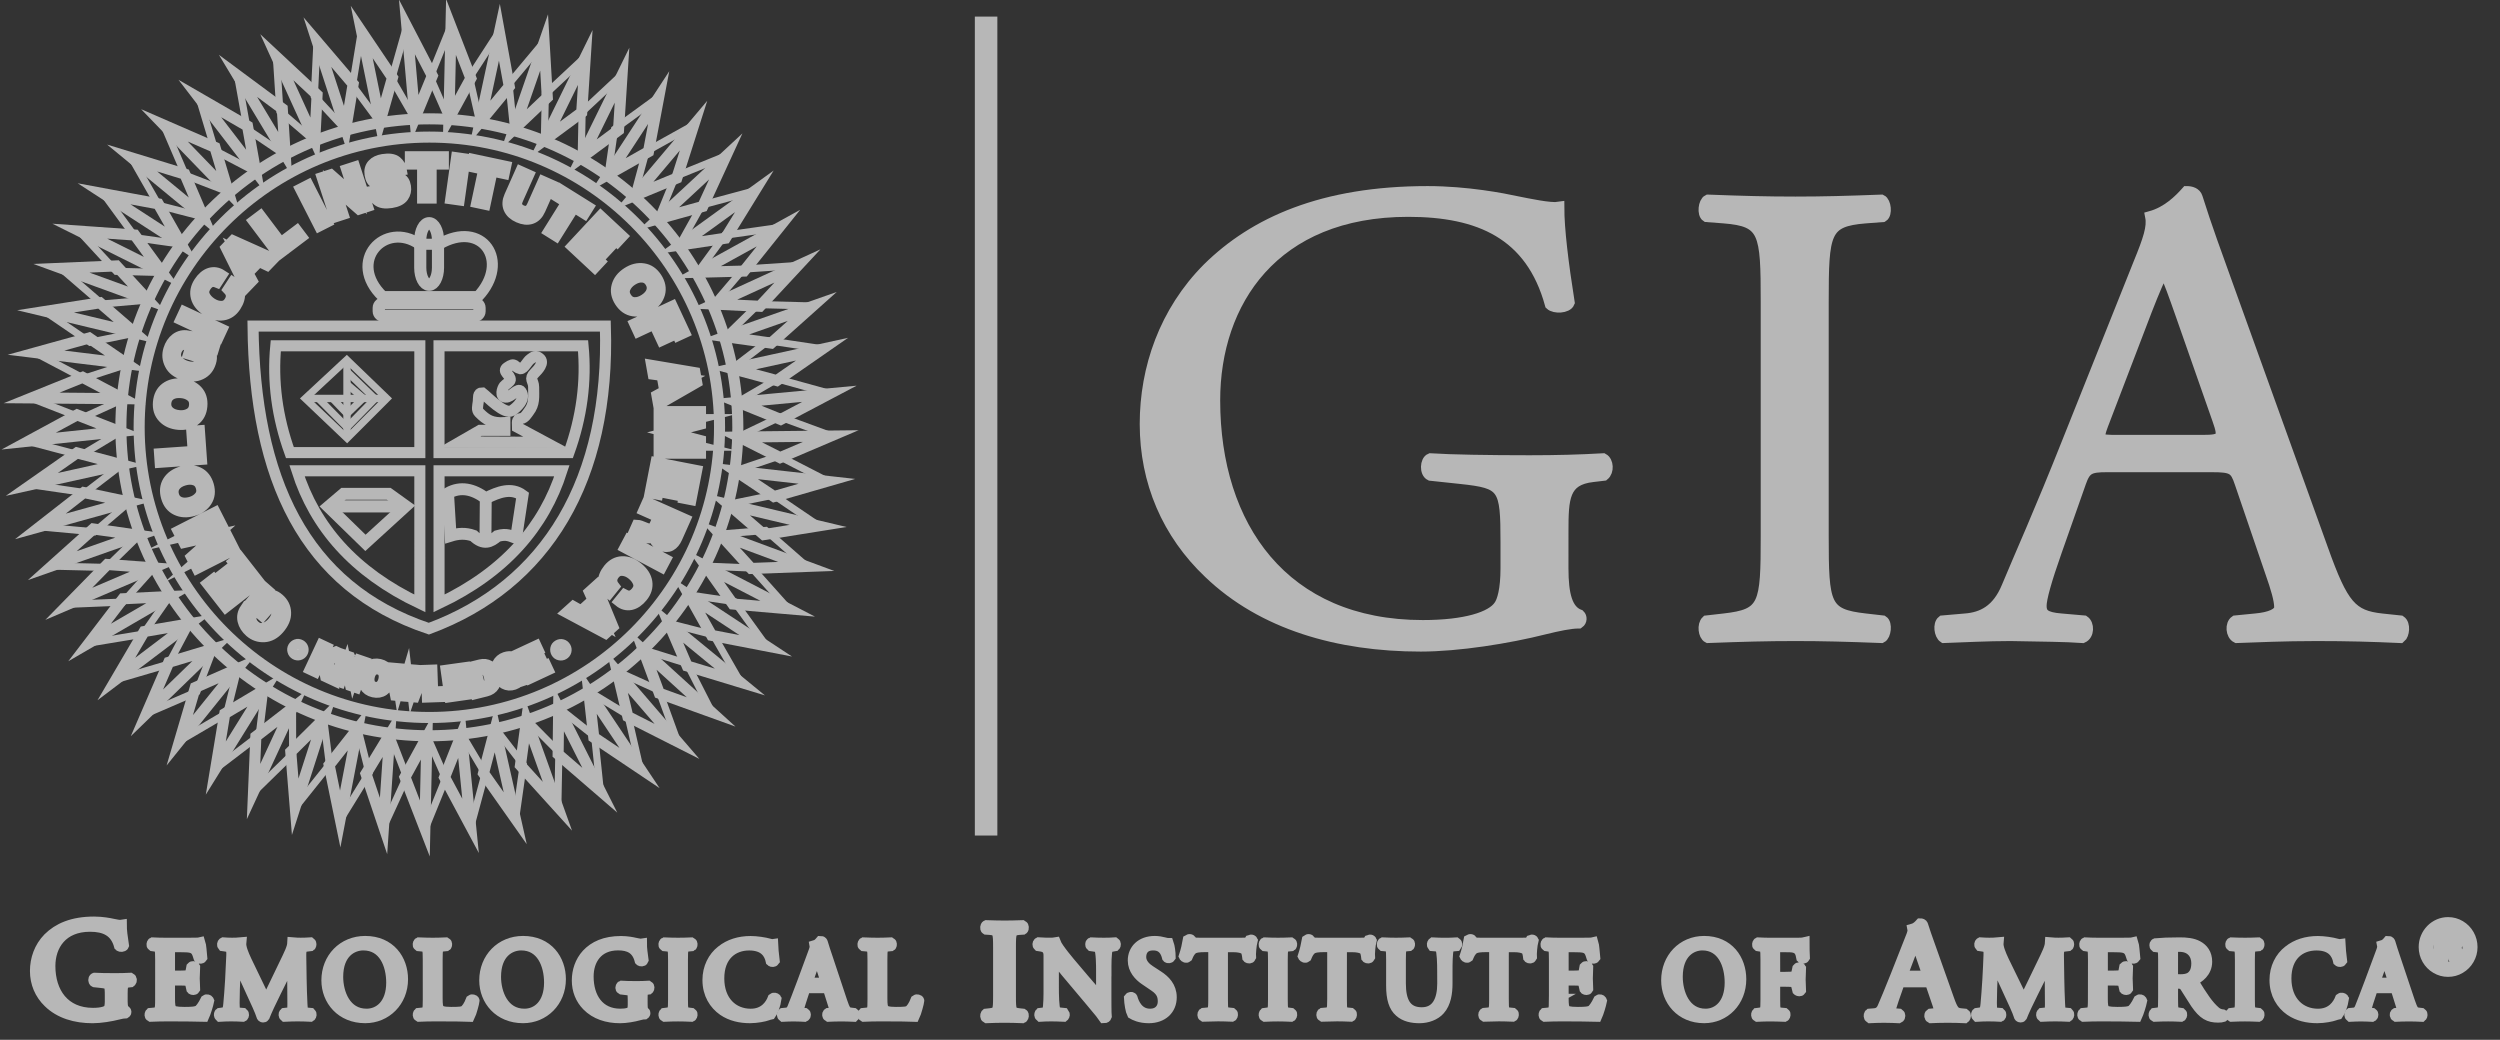 <?xml version="1.0" encoding="utf-8"?>
<!-- Generator: Adobe Illustrator 16.0.4, SVG Export Plug-In . SVG Version: 6.00 Build 0)  -->
<!DOCTYPE svg PUBLIC "-//W3C//DTD SVG 1.1//EN" "http://www.w3.org/Graphics/SVG/1.1/DTD/svg11.dtd">
<svg version="1.1" id="Layer_1" xmlns="http://www.w3.org/2000/svg" xmlns:xlink="http://www.w3.org/1999/xlink" x="0px" y="0px"
	 width="226px" height="94px" viewBox="0 0 226 94" enable-background="new 0 0 226 94" xml:space="preserve">
<rect x="0" y="0" width="226" height="94" fill="#333333" stroke="none"/>
<path fill="#B7B7B7" stroke="#B7B7B7" stroke-miterlimit="10" d="M141.29,48.064c0-3.026,0.062-4.688,2.696-4.985l1.002-0.119
	c0.441-0.356,0.38-1.245-0.062-1.483c-2.067,0.119-4.2,0.178-6.646,0.178c-3.703,0-7.152-0.059-8.971-0.178
	c-0.438,0.178-0.502,1.246,0,1.483l2.762,0.295c3.887,0.417,4.074,0.772,4.074,5.759v2.375c0,1.898-0.312,2.965-0.625,3.383
	c-0.691,1.008-3.015,1.781-6.898,1.781c-12.605,0-18.817-8.963-18.817-20.358c0-8.902,5.331-17.093,17.5-17.093
	c6.396,0,11.103,2.017,12.855,8.428c0.375,0.355,1.506,0.297,1.693-0.178c-0.564-3.561-0.939-6.646-0.939-8.606
	c-0.754,0.12-2.697-0.295-3.891-0.533c-1.066-0.235-4.394-0.891-7.967-0.891c-9.47,0-15.679,2.79-19.879,6.944
	c-3.891,3.916-5.646,9.021-5.646,14.065c0,5.222,2.006,9.911,5.771,13.472c4.829,4.629,11.665,6.6,19.127,6.6
	c3.389,0,7.902-0.715,11.229-1.557c1.192-0.293,2.319-0.531,3.073-0.531c0.25-0.178,0.25-0.533,0.062-0.713
	c-1.129-0.414-1.504-1.842-1.504-4.213L141.29,48.064L141.29,48.064z"/>
<path fill="#B7B7B7" stroke="#B7B7B7" stroke-miterlimit="10" d="M159.669,48.421c0,6.29-0.125,7.121-3.825,7.537l-1.568,0.179
	c-0.377,0.356-0.25,1.309,0.125,1.493c3.139-0.118,5.27-0.179,7.904-0.179c2.51,0,4.641,0.059,7.776,0.179
	c0.377-0.187,0.5-1.255,0.125-1.493l-1.565-0.179c-3.701-0.416-3.826-1.247-3.826-7.537V27.292c0-6.291,0.125-7.3,3.826-7.597
	l1.565-0.119c0.375-0.236,0.25-1.307-0.125-1.484c-3.138,0.118-5.269,0.178-7.776,0.178c-2.636,0-4.767-0.06-7.904-0.178
	c-0.375,0.178-0.502,1.248-0.125,1.484l1.568,0.119c3.7,0.296,3.825,1.305,3.825,7.597V48.421L159.669,48.421z"/>
<path fill="#B7B7B7" stroke="#B7B7B7" stroke-miterlimit="10" d="M205.27,51.745c0.502,1.425,0.815,2.491,0.815,3.146
	c0,0.594-0.881,0.949-2.196,1.067l-1.818,0.179c-0.438,0.297-0.375,1.248,0.125,1.494c1.818-0.061,4.203-0.18,7.213-0.18
	c2.82,0,5.021,0.061,7.592,0.18c0.312-0.246,0.438-1.197,0-1.494l-1.695-0.179c-2.695-0.296-3.511-1.187-5.33-6.291l-8.593-23.858
	c-0.94-2.612-1.944-5.342-2.761-7.953c-0.125-0.416-0.564-0.534-0.939-0.534c-0.689,0.772-1.757,1.84-3.262,2.256
	c0.188,0.95-0.188,2.077-1.064,4.214l-6.398,16.023c-2.635,6.647-4.391,10.505-5.52,13.234c-0.877,2.139-2.258,2.789-3.765,2.908
	l-2.08,0.18c-0.376,0.295-0.249,1.246,0.126,1.493c1.703-0.06,3.963-0.18,6.031-0.18c2.945,0.06,4.893,0.06,6.521,0.18
	c0.563-0.247,0.563-1.198,0.127-1.493l-2.07-0.18c-1.505-0.119-1.816-0.477-1.816-1.188c0-0.653,0.438-2.256,1.379-4.924
	l2.194-6.235c0.438-1.247,0.813-1.424,2.386-1.424h9.467c1.885,0,2.135,0.177,2.572,1.483L205.27,51.745L205.27,51.745z
	 M194.041,28.062c0.689-1.78,1.316-3.204,1.506-3.502h0.125c0.378,0.713,0.939,2.316,1.441,3.74l3.389,9.674
	c0.562,1.604,0.438,1.84-1.381,1.84h-7.717c-1.754,0-1.815-0.059-1.314-1.422L194.041,28.062L194.041,28.062z"/>
<path fill="#B7B7B7" stroke="#B7B7B7" stroke-miterlimit="10" d="M11.04,89.822c0-0.637,0.014-0.986,0.56-1.049l0.208-0.023
	c0.092-0.074,0.078-0.266-0.014-0.312c-0.428,0.022-0.871,0.035-1.379,0.035c-0.768,0-1.484-0.013-1.861-0.035
	c-0.092,0.035-0.104,0.263,0,0.312l0.572,0.061c0.808,0.09,0.848,0.162,0.848,1.211v0.5c0,0.398-0.066,0.623-0.131,0.713
	c-0.143,0.211-0.625,0.375-1.432,0.375c-2.615,0-3.904-1.889-3.904-4.28c0-1.875,1.107-3.599,3.631-3.599
	c1.326,0,2.303,0.424,2.668,1.772c0.078,0.076,0.312,0.063,0.352-0.036c-0.117-0.748-0.195-1.396-0.195-1.81
	c-0.156,0.026-0.561-0.063-0.807-0.113c-0.223-0.05-0.912-0.187-1.654-0.187c-1.963,0-3.252,0.588-4.125,1.461
	c-0.805,0.822-1.17,1.897-1.17,2.959c0,1.097,0.416,2.082,1.197,2.832C5.405,91.584,6.823,92,8.372,92c0.703,0,1.64-0.15,2.33-0.329
	c0.246-0.062,0.48-0.112,0.637-0.112c0.053-0.035,0.053-0.11,0.013-0.147c-0.233-0.087-0.312-0.39-0.312-0.89V89.822L11.04,89.822z"
	/>
<path fill="#B7B7B7" stroke="#B7B7B7" stroke-miterlimit="10" d="M14.524,90.344c0,1.045-0.049,1.192-0.604,1.244l-0.32,0.03
	c-0.059,0.06-0.04,0.218,0.02,0.25c0.573-0.021,0.904-0.032,1.322-0.032h0.875c0.864,0,1.73,0.012,2.605,0.032
	c0.125-0.272,0.369-1.039,0.438-1.386c-0.039-0.09-0.175-0.118-0.242-0.07c-0.254,0.518-0.517,0.865-0.691,0.964
	c-0.215,0.108-0.496,0.149-1.245,0.149c-0.854,0-1.06-0.107-1.177-0.229c-0.155-0.169-0.184-0.506-0.184-1.033v-1.404
	c0-0.256,0.028-0.269,0.321-0.269h0.563c0.379,0,0.613,0.011,0.75,0.052c0.193,0.051,0.262,0.198,0.301,0.377l0.087,0.388
	c0.048,0.06,0.213,0.06,0.253-0.011c0-0.22-0.04-0.597-0.04-0.953c0-0.377,0.04-0.767,0.04-1.006
	c-0.04-0.067-0.205-0.067-0.253-0.011l-0.078,0.408c-0.048,0.248-0.118,0.31-0.231,0.349c-0.117,0.041-0.418,0.061-0.828,0.061
	h-0.563c-0.292,0-0.321,0-0.321-0.279v-1.988c0-0.379,0-0.397,0.293-0.397h0.699c0.428,0,0.739,0.012,0.943,0.062
	c0.506,0.129,0.594,0.479,0.738,0.942c0.049,0.062,0.205,0.04,0.244-0.019c-0.039-0.44-0.099-1.153-0.156-1.325
	c-0.119,0.03-0.69,0.03-1.312,0.03h-1.827c-0.399,0-0.729-0.01-1.147-0.03c-0.057,0.03-0.076,0.21-0.02,0.247l0.155,0.023
	c0.575,0.067,0.594,0.219,0.594,1.252L14.524,90.344L14.524,90.344z"/>
<path fill="#B7B7B7" stroke="#B7B7B7" stroke-miterlimit="10" d="M22.271,86.881c-0.303-0.636-0.544-1.253-0.506-1.643
	c-0.321,0.031-0.583,0.031-0.806,0.031c-0.243,0-0.477-0.011-0.769-0.031c-0.077,0.041-0.087,0.191-0.04,0.248l0.156,0.022
	c0.593,0.078,0.67,0.229,0.65,0.854c-0.02,0.548-0.058,1.395-0.106,2.219c-0.058,0.984-0.106,1.532-0.165,2.188
	c-0.059,0.697-0.195,0.758-0.604,0.818l-0.213,0.03c-0.06,0.046-0.039,0.194,0.02,0.25c0.331-0.021,0.679-0.032,0.99-0.032
	c0.369,0,0.75,0.012,1.08,0.032c0.066-0.032,0.078-0.192,0.009-0.25l-0.368-0.03c-0.379-0.031-0.438-0.189-0.438-0.927
	c0-0.847,0.039-1.729,0.067-2.341c0.03-0.573,0.058-1.149,0.097-1.769h0.021c0.213,0.46,0.418,0.976,0.622,1.433l0.875,1.92
	c0.224,0.486,0.689,1.463,0.855,1.99c0.02,0.03,0.066,0.041,0.086,0.041c0.041,0,0.078-0.011,0.098-0.041
	c0.175-0.461,0.611-1.395,1.05-2.271l0.865-1.739c0.194-0.388,0.563-1.184,0.632-1.293h0.02l0.029,4.148
	c0,0.636,0,0.795-0.477,0.847l-0.281,0.03c-0.059,0.059-0.049,0.194,0.02,0.251c0.397-0.021,0.834-0.031,1.176-0.031
	c0.349,0,0.748,0.012,1.146,0.031c0.069-0.045,0.079-0.192,0.021-0.251l-0.312-0.03c-0.457-0.041-0.447-0.309-0.477-0.807
	c-0.078-1.434-0.088-3.272-0.107-4.327c-0.009-0.698,0.069-0.884,0.682-0.941l0.203-0.024c0.049-0.037,0.049-0.204-0.01-0.247
	c-0.301,0.021-0.622,0.03-0.863,0.03c-0.195,0-0.399,0-0.729-0.03c-0.021,0.459-0.302,1.006-0.739,1.911l-0.914,1.899
	c-0.244,0.509-0.486,1.022-0.75,1.489H24.05c-0.235-0.438-0.448-0.895-0.672-1.359L22.271,86.881L22.271,86.881z"/>
<path fill="#B7B7B7" stroke="#B7B7B7" stroke-miterlimit="10" d="M33.013,91.997c1.875,0,3.374-1.466,3.374-3.476
	c0-1.75-1.128-3.412-3.374-3.412c-2.001,0-3.46,1.522-3.46,3.514C29.553,90.412,30.854,91.997,33.013,91.997L33.013,91.997z
	 M33.139,91.686c-1.915,0-2.614-1.908-2.614-3.381c0-2.182,1.312-2.886,2.323-2.886c1.856,0,2.565,1.769,2.565,3.412
	C35.413,90.792,34.306,91.686,33.139,91.686L33.139,91.686z"/>
<path fill="#B7B7B7" stroke="#B7B7B7" stroke-miterlimit="10" d="M38.719,90.344c0,1.045-0.021,1.186-0.583,1.244l-0.291,0.03
	c-0.059,0.06-0.039,0.218,0.02,0.25c0.545-0.021,0.854-0.032,1.264-0.032h0.895c1,0,1.924,0.012,2.419,0.032
	c0.138-0.272,0.409-1.286,0.409-1.396c0-0.07-0.186-0.107-0.244-0.062c-0.193,0.508-0.445,0.867-0.641,0.984
	c-0.155,0.092-0.359,0.131-1.186,0.131c-0.77,0-0.953-0.121-1.061-0.229c-0.176-0.187-0.205-0.446-0.205-1.075v-3.459
	c0-1.046,0.02-1.203,0.593-1.253l0.233-0.022c0.058-0.037,0.039-0.217-0.02-0.248c-0.486,0.021-0.816,0.031-1.195,0.031
	c-0.391,0-0.719-0.011-1.265-0.031c-0.058,0.031-0.077,0.21-0.019,0.248l0.244,0.022c0.611,0.05,0.631,0.207,0.631,1.253
	L38.719,90.344L38.719,90.344z"/>
<path fill="#B7B7B7" stroke="#B7B7B7" stroke-miterlimit="10" d="M47.284,91.997c1.875,0,3.373-1.466,3.373-3.476
	c0-1.75-1.129-3.412-3.373-3.412c-2.002,0-3.461,1.522-3.461,3.514C43.821,90.412,45.124,91.997,47.284,91.997L47.284,91.997z
	 M47.409,91.686c-1.914,0-2.615-1.908-2.615-3.381c0-2.182,1.313-2.886,2.324-2.886c1.856,0,2.565,1.769,2.565,3.412
	C49.683,90.792,48.577,91.686,47.409,91.686L47.409,91.686z"/>
<path fill="#B7B7B7" stroke="#B7B7B7" stroke-miterlimit="10" d="M58.044,90.264c0-0.506,0.01-0.787,0.418-0.836l0.156-0.021
	c0.067-0.06,0.058-0.208-0.012-0.249c-0.318,0.021-0.65,0.031-1.029,0.031c-0.572,0-1.107-0.01-1.391-0.031
	c-0.066,0.031-0.077,0.212,0,0.249l0.428,0.05c0.603,0.072,0.633,0.131,0.633,0.969v0.396c0,0.316-0.049,0.496-0.099,0.564
	c-0.104,0.17-0.466,0.299-1.069,0.299c-1.953,0-2.916-1.502-2.916-3.412c0-1.488,0.826-2.859,2.713-2.859
	c0.992,0,1.72,0.332,1.992,1.41c0.059,0.06,0.232,0.052,0.262-0.029c-0.086-0.598-0.146-1.113-0.146-1.441
	c-0.116,0.018-0.418-0.054-0.603-0.09c-0.165-0.041-0.68-0.149-1.235-0.149c-1.467,0-2.428,0.466-3.08,1.163
	c-0.603,0.658-0.875,1.514-0.875,2.356c0,0.878,0.312,1.663,0.894,2.259c0.75,0.772,1.811,1.106,2.967,1.106
	c0.523,0,1.225-0.118,1.738-0.263c0.186-0.051,0.36-0.088,0.478-0.088c0.039-0.029,0.039-0.092,0.008-0.119
	c-0.174-0.071-0.231-0.312-0.231-0.704L58.044,90.264L58.044,90.264z"/>
<path fill="#B7B7B7" stroke="#B7B7B7" stroke-miterlimit="10" d="M60.892,90.32c0,1.057-0.02,1.195-0.592,1.268l-0.244,0.03
	c-0.057,0.06-0.039,0.218,0.021,0.25c0.484-0.021,0.814-0.031,1.224-0.031c0.388,0,0.719,0.011,1.204,0.031
	c0.059-0.032,0.08-0.212,0.021-0.25l-0.243-0.03c-0.572-0.072-0.593-0.211-0.593-1.268v-3.536c0-1.056,0.021-1.226,0.593-1.272
	l0.243-0.023c0.06-0.037,0.039-0.219-0.021-0.248c-0.485,0.021-0.815,0.029-1.204,0.029c-0.409,0-0.74-0.01-1.224-0.029
	c-0.061,0.029-0.078,0.21-0.021,0.248l0.244,0.023c0.572,0.049,0.592,0.217,0.592,1.272V90.32L60.892,90.32z"/>
<path fill="#B7B7B7" stroke="#B7B7B7" stroke-miterlimit="10" d="M64.001,88.592c0,1.282,0.604,2.189,1.382,2.736
	c0.709,0.484,1.546,0.669,2.42,0.669c0.623,0,1.321-0.149,1.536-0.231c0.107-0.039,0.224-0.078,0.341-0.102
	c0.146-0.186,0.397-0.844,0.466-1.359c-0.039-0.07-0.186-0.09-0.253-0.039c-0.224,0.586-0.776,1.422-2.032,1.422
	c-1.594,0-2.886-1.153-2.886-3.242c0-2.062,1.265-3.024,2.751-3.024c1.409,0,1.848,0.776,1.993,1.454
	c0.067,0.061,0.212,0.05,0.262-0.021c-0.077-0.605-0.127-1.232-0.136-1.463c-0.088,0.012-0.154-0.01-0.271-0.037
	c-0.457-0.133-1.195-0.24-1.721-0.24c-1.01,0-1.915,0.277-2.624,0.848C64.487,86.543,64.001,87.484,64.001,88.592L64.001,88.592z"/>
<path fill="#B7B7B7" stroke="#B7B7B7" stroke-miterlimit="10" d="M75.366,90.881c0.076,0.239,0.127,0.418,0.127,0.526
	c0,0.103-0.138,0.161-0.342,0.181l-0.281,0.031c-0.067,0.047-0.059,0.205,0.019,0.25c0.282-0.012,0.651-0.031,1.119-0.031
	c0.437,0,0.776,0.012,1.176,0.031c0.048-0.045,0.067-0.205,0-0.25l-0.265-0.031c-0.418-0.052-0.543-0.199-0.825-1.056l-1.33-3.999
	c-0.147-0.438-0.304-0.895-0.429-1.331c-0.021-0.071-0.088-0.091-0.146-0.091c-0.107,0.127-0.271,0.309-0.506,0.377
	c0.029,0.162-0.027,0.35-0.165,0.707l-0.991,2.686c-0.408,1.114-0.68,1.762-0.855,2.221c-0.137,0.355-0.35,0.469-0.582,0.486
	l-0.323,0.031c-0.06,0.047-0.039,0.205,0.021,0.25c0.265-0.012,0.613-0.031,0.935-0.031c0.457,0.012,0.759,0.012,1.011,0.031
	c0.088-0.045,0.088-0.205,0.02-0.25l-0.321-0.031c-0.233-0.02-0.282-0.078-0.282-0.199c0-0.107,0.069-0.377,0.215-0.824l0.34-1.047
	c0.068-0.211,0.125-0.236,0.369-0.236h1.469c0.289,0,0.33,0.025,0.396,0.25L75.366,90.881L75.366,90.881z M73.626,86.911
	c0.107-0.3,0.203-0.536,0.232-0.588h0.02c0.06,0.12,0.146,0.389,0.225,0.629l0.525,1.62c0.086,0.27,0.067,0.309-0.215,0.309h-1.196
	c-0.272,0-0.281-0.009-0.204-0.238L73.626,86.911L73.626,86.911z"/>
<path fill="#B7B7B7" stroke="#B7B7B7" stroke-miterlimit="10" d="M78.921,90.344c0,1.045-0.018,1.186-0.579,1.244l-0.294,0.03
	c-0.057,0.06-0.038,0.218,0.021,0.25c0.544-0.021,0.854-0.032,1.265-0.032h0.896c1,0,1.923,0.012,2.42,0.032
	c0.134-0.272,0.406-1.286,0.406-1.396c0-0.07-0.185-0.107-0.242-0.062c-0.194,0.508-0.448,0.867-0.642,0.984
	c-0.155,0.092-0.358,0.131-1.187,0.131c-0.769,0-0.952-0.121-1.058-0.229c-0.176-0.187-0.207-0.446-0.207-1.075v-3.459
	c0-1.046,0.02-1.203,0.594-1.253l0.232-0.022c0.058-0.037,0.037-0.217-0.02-0.248c-0.484,0.021-0.816,0.031-1.195,0.031
	c-0.388,0-0.721-0.011-1.264-0.031c-0.058,0.031-0.076,0.21-0.02,0.248l0.244,0.022c0.61,0.05,0.629,0.207,0.629,1.253
	L78.921,90.344L78.921,90.344z"/>
<path fill="#B7B7B7" stroke="#B7B7B7" stroke-miterlimit="10" d="M99.977,87.768c0-0.459-0.019-1.692,0.144-2.051
	c0.039-0.078,0.229-0.158,0.532-0.207l0.134-0.023c0.057-0.057,0.057-0.194-0.02-0.248c-0.322,0.021-0.57,0.031-0.979,0.031
	c-0.361,0-0.688-0.01-1.123-0.031c-0.076,0.031-0.088,0.191-0.021,0.248l0.163,0.023c0.379,0.049,0.532,0.107,0.588,0.197
	c0.185,0.299,0.19,1.592,0.19,2.062v2.125c0,0.209,0,0.369-0.039,0.418h-0.019c-0.446-0.479-0.911-1.033-1.571-1.797l-0.922-1.089
	c-0.315-0.368-1.438-1.686-1.629-2.19c-0.121,0.021-0.285,0.031-0.437,0.031c-0.171,0-0.677,0-1.077-0.031
	c-0.075,0.043-0.075,0.193-0.016,0.248l0.16,0.024c0.229,0.028,0.459,0.097,0.588,0.232c0.201,0.229,0.211,0.44,0.211,0.72v2.874
	c0,0.479,0.008,1.692-0.125,2.051c-0.047,0.109-0.197,0.171-0.418,0.199l-0.258,0.031c-0.057,0.059-0.045,0.196,0.019,0.25
	c0.334-0.021,0.593-0.031,0.989-0.031c0.354,0,0.688,0.013,1.113,0.031c0.067-0.056,0.076-0.173,0.019-0.25l-0.294-0.031
	c-0.238-0.021-0.428-0.078-0.484-0.188c-0.163-0.299-0.172-1.592-0.172-2.062V87.17c0-0.299,0.009-0.527,0.046-0.648h0.019
	c0.203,0.218,0.848,1.037,1.104,1.347l2.208,2.625c0.827,0.983,1.105,1.33,1.218,1.504c0.106,0,0.163-0.052,0.183-0.111
	c-0.029-0.261-0.029-1.442-0.029-1.741V87.77h0.005V87.768z"/>
<path fill="#B7B7B7" stroke="#B7B7B7" stroke-miterlimit="10" d="M105.878,90.152c0-0.941-0.59-1.521-1.188-1.908l-0.762-0.497
	c-0.354-0.229-0.81-0.646-0.81-1.224c0-0.459,0.2-1.104,1.133-1.104c0.912,0,1.172,0.646,1.293,1.124
	c0.049,0.059,0.199,0.031,0.238-0.029c0-0.418-0.086-0.974-0.171-1.215c-0.075,0-0.21-0.019-0.334-0.061
	c-0.247-0.068-0.588-0.129-0.884-0.129c-1.238,0-1.943,0.769-1.943,1.713c0,0.812,0.553,1.382,1.028,1.711l0.906,0.617
	c0.694,0.467,0.778,0.953,0.778,1.391c0,0.6-0.39,1.146-1.188,1.146c-1.104,0-1.496-0.979-1.64-1.48
	c-0.037-0.062-0.178-0.042-0.229,0.027c0.02,0.469,0.145,1.176,0.258,1.392c0.182,0.11,0.684,0.373,1.484,0.373
	C105.087,91.997,105.878,91.247,105.878,90.152L105.878,90.152z"/>
<path fill="#B7B7B7" stroke="#B7B7B7" stroke-miterlimit="10" d="M110.505,85.917c0-0.327-0.008-0.34,0.275-0.34h0.678
	c0.522,0,0.884,0.082,1.103,0.249c0.146,0.107,0.209,0.479,0.238,0.729c0.05,0.06,0.211,0.06,0.247-0.021
	c-0.028-0.3,0.039-1.104,0.146-1.513c-0.021-0.039-0.126-0.051-0.174-0.03c-0.142,0.258-0.229,0.278-0.743,0.278h-3.854
	c-0.438,0-0.754,0.012-0.809-0.309c-0.031-0.031-0.152-0.021-0.183,0c-0.065,0.396-0.211,1.032-0.363,1.479
	c0.039,0.08,0.175,0.131,0.248,0.068c0.106-0.246,0.2-0.466,0.429-0.685c0.238-0.228,0.762-0.248,1.174-0.248h0.52
	c0.289,0,0.289,0.012,0.289,0.319v4.444c0,1.045-0.049,1.192-0.59,1.243l-0.344,0.031c-0.075,0.047-0.058,0.219,0,0.25
	c0.611-0.021,0.941-0.031,1.324-0.031c0.381,0,0.699,0.011,1.244,0.031c0.059-0.031,0.074-0.213,0.02-0.25l-0.303-0.031
	c-0.556-0.053-0.572-0.2-0.572-1.243V85.917L110.505,85.917z"/>
<path fill="#B7B7B7" stroke="#B7B7B7" stroke-miterlimit="10" d="M115.128,90.32c0,1.057-0.019,1.195-0.58,1.268l-0.233,0.03
	c-0.058,0.06-0.041,0.218,0.02,0.25c0.475-0.021,0.797-0.031,1.197-0.031c0.381,0,0.703,0.011,1.18,0.031
	c0.059-0.032,0.078-0.212,0.021-0.25l-0.24-0.03c-0.561-0.072-0.58-0.211-0.58-1.268v-3.536c0-1.056,0.021-1.226,0.58-1.272
	l0.24-0.023c0.057-0.037,0.035-0.219-0.021-0.248c-0.477,0.021-0.799,0.029-1.18,0.029c-0.4,0-0.725-0.01-1.197-0.029
	c-0.061,0.029-0.075,0.21-0.02,0.248l0.233,0.023c0.562,0.049,0.58,0.217,0.58,1.272V90.32L115.128,90.32z"/>
<path fill="#B7B7B7" stroke="#B7B7B7" stroke-miterlimit="10" d="M121.262,85.917c0-0.327-0.013-0.34,0.272-0.34h0.678
	c0.522,0,0.886,0.082,1.103,0.249c0.145,0.107,0.211,0.479,0.238,0.729c0.049,0.06,0.209,0.06,0.25-0.021
	c-0.029-0.3,0.034-1.104,0.141-1.513c-0.019-0.039-0.123-0.051-0.17-0.03c-0.144,0.258-0.229,0.278-0.744,0.278h-3.854
	c-0.438,0-0.75,0.012-0.809-0.309c-0.029-0.031-0.154-0.021-0.179,0c-0.069,0.396-0.213,1.032-0.364,1.479
	c0.038,0.08,0.172,0.131,0.25,0.068c0.104-0.246,0.196-0.466,0.426-0.685c0.237-0.228,0.763-0.248,1.172-0.248h0.522
	c0.285,0,0.285,0.012,0.285,0.319v4.444c0,1.045-0.047,1.192-0.594,1.243l-0.34,0.031c-0.076,0.047-0.057,0.219,0,0.25
	c0.611-0.021,0.941-0.031,1.324-0.031c0.379,0,0.705,0.011,1.248,0.031c0.055-0.031,0.074-0.213,0.016-0.25l-0.303-0.031
	c-0.551-0.053-0.57-0.2-0.57-1.243L121.262,85.917L121.262,85.917z"/>
<path fill="#B7B7B7" stroke="#B7B7B7" stroke-miterlimit="10" d="M130.426,88.91c0,1.516-0.525,2.646-1.902,2.646
	c-1.457,0-1.933-1.056-1.933-2.654v-2.149c0-1.036,0.019-1.206,0.57-1.253l0.229-0.021c0.057-0.041,0.036-0.209-0.021-0.239
	c-0.467,0.021-0.779,0.03-1.17,0.03c-0.383,0-0.703-0.01-1.182-0.03c-0.058,0.03-0.076,0.198-0.021,0.239l0.237,0.021
	c0.554,0.047,0.572,0.217,0.572,1.253v2.345c0,1.188,0.234,1.912,0.741,2.351c0.466,0.421,1.12,0.55,1.778,0.55
	c0.705,0,1.412-0.264,1.816-0.729c0.537-0.598,0.668-1.511,0.668-2.377v-1.125c0-0.559,0-1.699,0.135-2.028
	c0.055-0.132,0.236-0.222,0.475-0.237l0.229-0.021c0.047-0.061,0.06-0.188-0.018-0.239c-0.346,0.021-0.602,0.03-1.004,0.03
	c-0.37,0-0.721-0.01-1.084-0.03c-0.057,0.042-0.072,0.171-0.021,0.239l0.242,0.021c0.237,0.018,0.407,0.09,0.477,0.205
	c0.16,0.301,0.182,1.443,0.182,2.062L130.426,88.91L130.426,88.91z"/>
<path fill="#B7B7B7" stroke="#B7B7B7" stroke-miterlimit="10" d="M135.896,85.917c0-0.327-0.008-0.34,0.277-0.34h0.674
	c0.525,0,0.885,0.082,1.105,0.249c0.145,0.107,0.209,0.479,0.238,0.729c0.047,0.06,0.205,0.06,0.246-0.021
	c-0.025-0.3,0.037-1.104,0.145-1.513c-0.02-0.039-0.125-0.051-0.17-0.03c-0.145,0.258-0.23,0.278-0.744,0.278h-3.854
	c-0.439,0-0.752,0.012-0.812-0.309c-0.03-0.031-0.149-0.021-0.183,0c-0.064,0.396-0.209,1.032-0.36,1.479
	c0.039,0.08,0.17,0.131,0.246,0.068c0.106-0.246,0.203-0.466,0.431-0.685c0.237-0.228,0.764-0.248,1.174-0.248h0.521
	c0.287,0,0.287,0.012,0.287,0.319v4.444c0,1.045-0.05,1.192-0.591,1.243l-0.342,0.031c-0.078,0.047-0.059,0.219,0,0.25
	c0.607-0.021,0.939-0.031,1.322-0.031c0.379,0,0.701,0.011,1.246,0.031c0.057-0.031,0.074-0.213,0.018-0.25l-0.304-0.031
	c-0.552-0.053-0.571-0.2-0.571-1.243V85.917L135.896,85.917L135.896,85.917z"/>
<path fill="#B7B7B7" stroke="#B7B7B7" stroke-miterlimit="10" d="M140.521,90.344c0,1.045-0.045,1.192-0.588,1.244l-0.313,0.03
	c-0.058,0.06-0.039,0.218,0.021,0.25c0.561-0.021,0.883-0.032,1.293-0.032h0.856c0.849,0,1.692,0.012,2.552,0.032
	c0.124-0.272,0.362-1.039,0.428-1.386c-0.035-0.09-0.17-0.118-0.236-0.07c-0.248,0.518-0.508,0.865-0.678,0.964
	c-0.209,0.108-0.484,0.149-1.217,0.149c-0.841,0-1.037-0.107-1.15-0.229c-0.156-0.169-0.184-0.506-0.184-1.033v-1.404
	c0-0.256,0.024-0.269,0.313-0.269h0.549c0.371,0,0.603,0.011,0.733,0.052c0.192,0.051,0.259,0.198,0.295,0.377l0.087,0.388
	c0.047,0.06,0.211,0.06,0.247-0.011c0-0.22-0.036-0.597-0.036-0.953c0-0.377,0.036-0.767,0.036-1.006
	c-0.036-0.067-0.2-0.067-0.247-0.011l-0.074,0.408c-0.049,0.248-0.112,0.31-0.229,0.349c-0.115,0.041-0.408,0.061-0.812,0.061
	h-0.549c-0.289,0-0.313,0-0.313-0.279v-1.988c0-0.379,0-0.397,0.284-0.397h0.687c0.418,0,0.723,0.012,0.924,0.062
	c0.498,0.129,0.578,0.479,0.723,0.942c0.049,0.062,0.199,0.04,0.24-0.019c-0.041-0.44-0.1-1.153-0.154-1.325
	c-0.115,0.03-0.676,0.03-1.283,0.03h-1.791c-0.393,0-0.715-0.01-1.123-0.03c-0.059,0.03-0.076,0.21-0.02,0.247l0.15,0.023
	c0.562,0.067,0.58,0.219,0.58,1.252v3.58h0.002L140.521,90.344L140.521,90.344z"/>
<path fill="#B7B7B7" stroke="#B7B7B7" stroke-miterlimit="10" d="M154.057,91.997c1.84,0,3.307-1.466,3.307-3.476
	c0-1.75-1.104-3.412-3.307-3.412c-1.957,0-3.388,1.522-3.388,3.514C150.669,90.412,151.943,91.997,154.057,91.997L154.057,91.997z
	 M154.184,91.686c-1.877,0-2.562-1.908-2.562-3.381c0-2.182,1.287-2.886,2.276-2.886c1.816,0,2.513,1.769,2.513,3.412
	C156.409,90.792,155.325,91.686,154.184,91.686L154.184,91.686z"/>
<path fill="#B7B7B7" stroke="#B7B7B7" stroke-miterlimit="10" d="M160.425,85.975c0-0.377,0-0.396,0.289-0.396h0.576
	c0.403,0,0.717,0,0.927,0.062c0.477,0.129,0.588,0.493,0.667,0.941c0.064,0.062,0.197,0.031,0.228-0.027
	c-0.021-0.378-0.029-0.855-0.029-1.314c-0.123,0.031-0.68,0.031-1.287,0.031h-1.75c-0.377,0-0.702-0.011-1.104-0.031
	c-0.055,0.031-0.076,0.21-0.021,0.248l0.152,0.025c0.555,0.064,0.573,0.204,0.573,1.252v3.586c0,1.039-0.021,1.166-0.573,1.237
	l-0.24,0.03c-0.054,0.061-0.037,0.218,0.022,0.25c0.442-0.021,0.771-0.031,1.187-0.031c0.383,0,0.709,0.012,1.271,0.031
	c0.057-0.032,0.076-0.212,0.02-0.25l-0.324-0.03c-0.562-0.053-0.581-0.198-0.581-1.237v-1.379c0-0.262,0.028-0.271,0.312-0.271h0.65
	c0.359,0,0.6,0.01,0.73,0.052c0.182,0.06,0.26,0.195,0.305,0.377l0.098,0.388c0.064,0.06,0.207,0.06,0.246,0
	c0-0.227-0.039-0.604-0.039-0.963c0-0.371,0.039-0.772,0.039-1.014c-0.039-0.061-0.199-0.061-0.246,0l-0.084,0.398
	c-0.059,0.266-0.137,0.313-0.24,0.356c-0.112,0.037-0.418,0.058-0.809,0.058h-0.647c-0.285,0-0.313,0-0.313-0.271L160.425,85.975
	L160.425,85.975z"/>
<path fill="#B7B7B7" stroke="#B7B7B7" stroke-miterlimit="10" d="M181.128,86.881c-0.302-0.636-0.545-1.253-0.509-1.643
	c-0.32,0.031-0.584,0.031-0.811,0.031c-0.244,0-0.478-0.011-0.771-0.031c-0.074,0.041-0.086,0.191-0.035,0.248l0.151,0.022
	c0.6,0.078,0.68,0.229,0.654,0.854c-0.019,0.548-0.056,1.395-0.104,2.219c-0.06,0.984-0.106,1.532-0.164,2.188
	c-0.062,0.697-0.196,0.758-0.606,0.818l-0.217,0.03c-0.058,0.046-0.037,0.194,0.02,0.25c0.337-0.021,0.686-0.032,0.998-0.032
	c0.373,0,0.752,0.012,1.084,0.032c0.068-0.032,0.078-0.192,0.011-0.25l-0.37-0.03c-0.381-0.031-0.441-0.189-0.441-0.927
	c0-0.847,0.043-1.729,0.069-2.341c0.029-0.573,0.06-1.149,0.097-1.769h0.021c0.216,0.46,0.416,0.976,0.624,1.433l0.88,1.92
	c0.227,0.486,0.691,1.463,0.857,1.99c0.021,0.03,0.068,0.041,0.088,0.041c0.037,0,0.078-0.011,0.098-0.041
	c0.178-0.461,0.615-1.395,1.057-2.271l0.869-1.739c0.191-0.388,0.563-1.184,0.635-1.293h0.018l0.031,4.148
	c0,0.636,0,0.795-0.477,0.847l-0.285,0.03c-0.056,0.059-0.05,0.194,0.02,0.251c0.4-0.021,0.839-0.031,1.182-0.031
	c0.354,0,0.754,0.012,1.154,0.031c0.066-0.045,0.078-0.192,0.02-0.251l-0.312-0.03c-0.459-0.041-0.45-0.309-0.479-0.807
	c-0.076-1.434-0.088-3.272-0.105-4.327c-0.012-0.698,0.07-0.884,0.686-0.941l0.203-0.024c0.049-0.037,0.049-0.204-0.009-0.247
	c-0.306,0.021-0.628,0.03-0.87,0.03c-0.195,0-0.398,0-0.729-0.03c-0.024,0.459-0.307,1.006-0.744,1.911l-0.918,1.899
	c-0.245,0.509-0.489,1.022-0.754,1.489h-0.02c-0.234-0.438-0.447-0.895-0.676-1.359L181.128,86.881L181.128,86.881z"/>
<path fill="#B7B7B7" stroke="#B7B7B7" stroke-miterlimit="10" d="M189.247,90.344c0,1.045-0.052,1.192-0.606,1.244l-0.32,0.03
	c-0.061,0.06-0.039,0.218,0.018,0.25c0.574-0.021,0.911-0.032,1.331-0.032h0.877c0.87,0,1.737,0.012,2.614,0.032
	c0.127-0.272,0.373-1.039,0.441-1.386c-0.037-0.09-0.177-0.118-0.244-0.07c-0.252,0.518-0.521,0.865-0.692,0.964
	c-0.218,0.108-0.499,0.149-1.249,0.149c-0.861,0-1.064-0.107-1.184-0.229c-0.155-0.169-0.187-0.506-0.187-1.033v-1.404
	c0-0.256,0.029-0.269,0.322-0.269h0.563c0.383,0,0.615,0.011,0.754,0.052c0.196,0.051,0.265,0.198,0.303,0.377l0.089,0.388
	c0.054,0.06,0.215,0.06,0.254-0.011c0-0.22-0.039-0.597-0.039-0.953c0-0.377,0.039-0.767,0.039-1.006
	c-0.039-0.067-0.201-0.067-0.254-0.011l-0.076,0.408c-0.051,0.248-0.117,0.31-0.233,0.349c-0.119,0.041-0.42,0.061-0.832,0.061
	h-0.564c-0.291,0-0.322,0-0.322-0.279v-1.988c0-0.379,0-0.397,0.292-0.397h0.704c0.432,0,0.743,0.012,0.945,0.062
	c0.509,0.129,0.598,0.479,0.744,0.942c0.049,0.062,0.203,0.04,0.244-0.019c-0.041-0.44-0.1-1.153-0.158-1.325
	c-0.115,0.03-0.688,0.03-1.318,0.03h-1.833c-0.399,0-0.731-0.01-1.153-0.03c-0.06,0.03-0.08,0.21-0.021,0.247l0.156,0.023
	c0.58,0.067,0.6,0.219,0.6,1.252L189.247,90.344L189.247,90.344z"/>
<path fill="#B7B7B7" stroke="#B7B7B7" stroke-miterlimit="10" d="M195.594,90.344c0,1.045-0.021,1.172-0.584,1.244l-0.246,0.03
	c-0.06,0.067-0.041,0.218,0.021,0.25c0.457-0.021,0.81-0.031,1.221-0.031c0.392,0,0.722,0.011,1.161,0.031
	c0.061-0.032,0.078-0.204,0.02-0.25l-0.203-0.03c-0.567-0.078-0.588-0.199-0.588-1.244V89.09c0-0.209,0.021-0.218,0.459-0.218
	c0.393,0,0.549,0.099,0.694,0.315c0.302,0.448,0.702,1.133,0.956,1.502c0.693,1.006,1.191,1.256,2.02,1.256
	c0.188,0,0.342-0.021,0.433-0.051c0.052-0.037,0.036-0.119-0.011-0.142c-0.264-0.021-0.508-0.131-0.674-0.274
	c-0.666-0.57-1.184-1.364-1.965-2.648c-0.048-0.077-0.098-0.18-0.048-0.238c0.485-0.197,1.222-0.718,1.222-1.658
	c0-0.699-0.346-1.146-0.812-1.394c-0.446-0.249-1.024-0.302-1.633-0.302c-0.954,0-1.632,0.031-2.175,0.082
	c-0.078,0.037-0.078,0.195-0.012,0.248l0.312,0.037c0.401,0.052,0.433,0.22,0.433,1.164v3.571h0.002L195.594,90.344L195.594,90.344z
	 M196.395,85.866c0-0.276,0.03-0.319,0.637-0.319c1.082,0,1.562,0.744,1.562,1.532c0,0.679-0.229,1.024-0.49,1.235
	c-0.283,0.219-0.652,0.258-1.004,0.258c-0.5,0-0.646-0.021-0.674-0.051c-0.031-0.039-0.031-0.146-0.031-0.328V85.866L196.395,85.866
	z"/>
<path fill="#B7B7B7" stroke="#B7B7B7" stroke-miterlimit="10" d="M202.536,90.32c0,1.057-0.019,1.195-0.595,1.268l-0.243,0.03
	c-0.06,0.06-0.041,0.218,0.02,0.25c0.49-0.021,0.818-0.031,1.229-0.031c0.393,0,0.723,0.011,1.214,0.031
	c0.056-0.032,0.075-0.212,0.021-0.25l-0.244-0.03c-0.576-0.072-0.598-0.211-0.598-1.268v-3.536c0-1.056,0.021-1.226,0.598-1.272
	l0.244-0.023c0.055-0.037,0.035-0.219-0.021-0.248c-0.491,0.021-0.821,0.029-1.214,0.029c-0.408,0-0.737-0.01-1.229-0.029
	c-0.061,0.029-0.077,0.21-0.02,0.248l0.243,0.023c0.576,0.049,0.595,0.217,0.595,1.272V90.32L202.536,90.32z"/>
<path fill="#B7B7B7" stroke="#B7B7B7" stroke-miterlimit="10" d="M205.662,88.592c0,1.282,0.605,2.189,1.387,2.736
	c0.713,0.484,1.555,0.669,2.436,0.669c0.623,0,1.326-0.149,1.539-0.231c0.108-0.039,0.228-0.078,0.343-0.102
	c0.146-0.186,0.399-0.844,0.473-1.359c-0.04-0.07-0.188-0.09-0.254-0.039c-0.228,0.586-0.784,1.422-2.044,1.422
	c-1.604,0-2.898-1.153-2.898-3.242c0-2.062,1.27-3.024,2.764-3.024c1.416,0,1.855,0.776,2.001,1.454
	c0.069,0.061,0.218,0.05,0.267-0.021c-0.078-0.605-0.128-1.232-0.139-1.463c-0.09,0.012-0.156-0.01-0.271-0.037
	c-0.461-0.133-1.201-0.24-1.729-0.24c-1.018,0-1.924,0.277-2.637,0.848C206.15,86.543,205.662,87.484,205.662,88.592L205.662,88.592
	z"/>
<path fill="#B7B7B7" stroke="#B7B7B7" stroke-miterlimit="10" d="M217.078,90.881c0.078,0.239,0.126,0.418,0.126,0.526
	c0,0.103-0.136,0.161-0.34,0.181l-0.282,0.031c-0.072,0.047-0.061,0.205,0.018,0.25c0.284-0.012,0.656-0.031,1.123-0.031
	c0.441,0,0.783,0.012,1.184,0.031c0.049-0.045,0.066-0.205,0-0.25l-0.264-0.031c-0.422-0.052-0.545-0.199-0.832-1.056l-1.338-3.999
	c-0.145-0.438-0.304-0.895-0.426-1.331c-0.021-0.071-0.093-0.091-0.146-0.091c-0.107,0.127-0.274,0.309-0.512,0.377
	c0.031,0.162-0.027,0.35-0.164,0.707l-0.998,2.686c-0.408,1.114-0.681,1.762-0.855,2.221c-0.139,0.355-0.354,0.469-0.588,0.486
	l-0.321,0.031c-0.062,0.047-0.037,0.205,0.019,0.25c0.269-0.012,0.615-0.031,0.938-0.031c0.458,0.012,0.765,0.012,1.019,0.031
	c0.086-0.045,0.086-0.205,0.021-0.25l-0.322-0.031c-0.234-0.02-0.283-0.078-0.283-0.199c0-0.107,0.067-0.377,0.213-0.824
	l0.343-1.047c0.067-0.211,0.129-0.236,0.372-0.236h1.477c0.291,0,0.332,0.025,0.397,0.25L217.078,90.881L217.078,90.881z
	 M215.331,86.911c0.104-0.3,0.203-0.536,0.231-0.588h0.02c0.062,0.12,0.146,0.389,0.227,0.629l0.527,1.62
	c0.089,0.27,0.07,0.309-0.217,0.309h-1.196c-0.274,0-0.288-0.009-0.206-0.238L215.331,86.911L215.331,86.911z"/>
<path fill="#B7B7B7" stroke="#B7B7B7" stroke-miterlimit="10" d="M90.275,90.061c0,1.322-0.028,1.496-0.795,1.586l-0.325,0.035
	c-0.08,0.073-0.051,0.274,0.027,0.314c0.65-0.027,1.093-0.037,1.639-0.037c0.521,0,0.963,0.012,1.613,0.037
	c0.079-0.04,0.105-0.266,0.027-0.314l-0.324-0.035c-0.77-0.09-0.796-0.264-0.796-1.586v-4.443c0-1.324,0.026-1.536,0.796-1.602
	l0.324-0.021c0.078-0.051,0.052-0.273-0.027-0.312c-0.65,0.021-1.093,0.035-1.613,0.035c-0.546,0-0.988-0.015-1.639-0.035
	c-0.078,0.035-0.107,0.262-0.027,0.312l0.325,0.021c0.767,0.063,0.795,0.275,0.795,1.602V90.061L90.275,90.061z"/>
<path fill="#B7B7B7" stroke="#B7B7B7" stroke-miterlimit="10" d="M175.178,90.756c0.106,0.301,0.17,0.527,0.17,0.664
	c0,0.124-0.183,0.199-0.453,0.227l-0.377,0.035c-0.093,0.062-0.078,0.266,0.022,0.315c0.379-0.017,0.873-0.037,1.498-0.037
	c0.588,0,1.039,0.013,1.573,0.037c0.066-0.052,0.095-0.253,0-0.315l-0.35-0.035c-0.562-0.062-0.729-0.25-1.107-1.324l-1.78-5.018
	c-0.196-0.552-0.401-1.123-0.571-1.674c-0.027-0.088-0.117-0.111-0.193-0.111c-0.146,0.162-0.365,0.388-0.68,0.476
	c0.039,0.2-0.039,0.438-0.224,0.886l-1.328,3.371c-0.547,1.396-0.907,2.207-1.146,2.783c-0.181,0.449-0.465,0.586-0.776,0.611
	l-0.435,0.035c-0.074,0.062-0.053,0.266,0.026,0.315c0.354-0.017,0.821-0.037,1.25-0.037c0.612,0.013,1.015,0.013,1.354,0.037
	c0.117-0.052,0.117-0.253,0.027-0.315l-0.434-0.035c-0.312-0.025-0.375-0.102-0.375-0.25c0-0.137,0.092-0.476,0.285-1.033
	l0.457-1.312c0.088-0.264,0.17-0.298,0.494-0.298h1.963c0.393,0,0.443,0.034,0.535,0.312L175.178,90.756L175.178,90.756z
	 M172.85,85.777c0.146-0.373,0.272-0.674,0.313-0.735h0.021c0.08,0.147,0.198,0.485,0.299,0.784l0.703,2.035
	c0.119,0.337,0.094,0.389-0.285,0.389H172.3c-0.362,0-0.378-0.011-0.274-0.302L172.85,85.777L172.85,85.777z"/>
<path fill="#B7B7B7" stroke="#B7B7B7" stroke-miterlimit="10" d="M223.468,85.616c0,0.397-0.099,0.764-0.294,1.101
	c-0.191,0.334-0.456,0.604-0.789,0.797c-0.33,0.197-0.691,0.295-1.083,0.295c-0.39,0-0.745-0.099-1.075-0.295
	c-0.33-0.193-0.595-0.463-0.787-0.797c-0.192-0.337-0.291-0.703-0.291-1.101c0-0.302,0.057-0.585,0.168-0.854
	s0.269-0.504,0.465-0.707c0.199-0.205,0.43-0.361,0.691-0.479c0.262-0.112,0.539-0.17,0.83-0.17c0.393,0,0.752,0.098,1.084,0.296
	c0.334,0.2,0.598,0.467,0.791,0.808C223.37,84.848,223.468,85.219,223.468,85.616L223.468,85.616z M219.51,85.616
	c0,0.25,0.045,0.485,0.139,0.704c0.09,0.223,0.221,0.418,0.385,0.588c0.167,0.171,0.361,0.302,0.576,0.398
	c0.219,0.094,0.449,0.139,0.692,0.139c0.246,0,0.478-0.045,0.699-0.139c0.22-0.099,0.411-0.229,0.575-0.398
	c0.164-0.17,0.294-0.365,0.387-0.588c0.092-0.219,0.141-0.454,0.141-0.704c0-0.332-0.084-0.644-0.242-0.927
	c-0.158-0.281-0.379-0.508-0.653-0.674c-0.276-0.162-0.577-0.244-0.903-0.244c-0.322,0-0.621,0.08-0.897,0.246
	c-0.273,0.164-0.493,0.392-0.654,0.672C219.591,84.973,219.51,85.284,219.51,85.616L219.51,85.616z M220.525,84.486h1.018
	c0.195,0,0.348,0.06,0.459,0.178c0.113,0.117,0.167,0.275,0.167,0.473c0,0.127-0.021,0.228-0.065,0.301
	c-0.045,0.078-0.121,0.152-0.234,0.227c0.053,0.011,0.094,0.031,0.121,0.054c0.092,0.071,0.138,0.279,0.148,0.632l0.006,0.137
	c0.004,0.121,0.033,0.207,0.094,0.252V86.8h-0.358c-0.037-0.086-0.06-0.209-0.06-0.368v-0.106c0-0.14-0.021-0.263-0.059-0.361
	c-0.046-0.101-0.156-0.149-0.324-0.149h-0.603v0.988h-0.308L220.525,84.486L220.525,84.486z M220.832,85.541h0.658
	c0.103,0,0.189-0.039,0.26-0.109c0.07-0.078,0.105-0.172,0.105-0.285c0-0.102-0.033-0.191-0.098-0.271
	c-0.066-0.077-0.14-0.118-0.226-0.118h-0.701L220.832,85.541L220.832,85.541z"/>
<path fill="none" stroke="#B7B7B7" stroke-miterlimit="10" d="M38.813,10.742C54.21,10.742,66.7,23.23,66.7,38.626
	c0,15.397-12.49,27.888-27.887,27.888s-27.885-12.49-27.885-27.888C10.93,23.23,23.417,10.742,38.813,10.742L38.813,10.742z
	 M38.813,12.393c14.486,0,26.234,11.748,26.234,26.233c0,14.483-11.748,26.235-26.234,26.235c-14.484,0-26.234-11.752-26.234-26.235
	C12.581,24.141,24.329,12.393,38.813,12.393L38.813,12.393z"/>
<g>
	<path fill="none" stroke="#B7B7B7" stroke-width="0.644" stroke-miterlimit="2.613" d="M40.751,2.374L42.554,7.1l-2.014,3.621
		l-1.649-3.76L40.751,2.374L40.751,2.374z M40.737,2.428l-0.175,8.377"/>
	<polygon fill="none" stroke="#B7B7B7" stroke-miterlimit="10" points="40.77,2.436 40.583,10.705 42.567,7.079 	"/>
	<path fill="none" stroke="#B7B7B7" stroke-width="0.644" stroke-miterlimit="2.613" d="M36.761,2.374l2.309,4.5l-1.604,3.821
		l-2.053-3.557L36.761,2.374L36.761,2.374z M36.753,2.432l0.744,8.345"/>
	<polygon fill="none" stroke="#B7B7B7" stroke-miterlimit="10" points="36.786,2.436 37.509,10.674 39.081,6.854 	"/>
	<path fill="none" stroke="#B7B7B7" stroke-width="0.644" stroke-miterlimit="2.613" d="M32.669,2.836l2.804,4.208l-1.16,3.978
		L31.87,7.721L32.669,2.836L32.669,2.836z M32.667,2.891l1.686,8.209"/>
	<polygon fill="none" stroke="#B7B7B7" stroke-miterlimit="10" points="32.7,2.893 34.352,10.997 35.481,7.021 	"/>
	<path fill="none" stroke="#B7B7B7" stroke-width="0.644" stroke-miterlimit="2.613" d="M28.655,3.756l3.262,3.864l-0.703,4.084
		l-2.799-3.005L28.655,3.756L28.655,3.756z M28.661,3.811l2.603,7.965"/>
	<polygon fill="none" stroke="#B7B7B7" stroke-miterlimit="10" points="28.692,3.807 31.253,11.674 31.925,7.598 	"/>
	<path fill="none" stroke="#B7B7B7" stroke-width="0.644" stroke-miterlimit="2.613" d="M24.982,5.124l3.679,3.472l-0.238,4.135
		l-3.12-2.668L24.982,5.124L24.982,5.124z M24.993,5.18l3.487,7.619"/>
	<polygon fill="none" stroke="#B7B7B7" stroke-miterlimit="10" points="25.025,5.172 28.456,12.698 28.665,8.57 	"/>
	<path fill="none" stroke="#B7B7B7" stroke-width="0.644" stroke-miterlimit="2.613" d="M21.47,6.817l4.047,3.032l0.232,4.137
		l-3.401-2.295L21.47,6.817L21.47,6.817z M21.486,6.87l4.328,7.177"/>
	<polygon fill="none" stroke="#B7B7B7" stroke-miterlimit="10" points="21.518,6.861 25.78,13.948 25.518,9.825 	"/>
	<path fill="none" stroke="#B7B7B7" stroke-width="0.644" stroke-miterlimit="2.613" d="M18.013,8.869l4.365,2.557l0.699,4.082
		l-3.641-1.896L18.013,8.869L18.013,8.869z M18.036,8.92l5.111,6.639"/>
	<polygon fill="none" stroke="#B7B7B7" stroke-miterlimit="10" points="18.065,8.907 23.103,15.467 22.376,11.398 	"/>
	<path fill="none" stroke="#B7B7B7" stroke-width="0.644" stroke-miterlimit="2.613" d="M14.812,11.303l4.625,2.043l1.159,3.979
		l-3.833-1.474L14.812,11.303L14.812,11.303z M14.839,11.35l5.832,6.019"/>
	<polygon fill="none" stroke="#B7B7B7" stroke-miterlimit="10" points="14.866,11.334 20.614,17.282 19.433,13.322 	"/>
	<path fill="none" stroke="#B7B7B7" stroke-width="0.644" stroke-miterlimit="2.613" d="M11.887,14.262l4.827,1.506l1.602,3.822
		l-3.975-1.029L11.887,14.262L11.887,14.262z M11.921,14.305l6.474,5.32"/>
	<polygon fill="none" stroke="#B7B7B7" stroke-miterlimit="10" points="11.946,14.286 18.329,19.544 16.708,15.744 	"/>
	<path fill="none" stroke="#B7B7B7" stroke-width="0.644" stroke-miterlimit="2.613" d="M9.349,17.502l4.967,0.951l2.023,3.617
		l-4.064-0.573L9.349,17.502L9.349,17.502z M9.387,17.542l7.034,4.552"/>
	<polygon fill="none" stroke="#B7B7B7" stroke-miterlimit="10" points="9.409,17.52 16.348,22.023 14.305,18.43 	"/>
	<path fill="none" stroke="#B7B7B7" stroke-width="0.644" stroke-miterlimit="2.613" d="M7.149,20.887l5.043,0.383l2.419,3.363
		l-4.104-0.107L7.149,20.887L7.149,20.887z M7.192,20.924l7.506,3.725"/>
	<polygon fill="none" stroke="#B7B7B7" stroke-miterlimit="10" points="7.214,20.898 14.618,24.586 12.181,21.248 	"/>
	<path fill="none" stroke="#B7B7B7" stroke-width="0.644" stroke-miterlimit="2.613" d="M5.486,24.249l5.054-0.19l2.785,3.067
		l-4.091,0.356L5.486,24.249L5.486,24.249z M5.534,24.279l7.877,2.854"/>
	<polygon fill="none" stroke="#B7B7B7" stroke-miterlimit="10" points="5.552,24.252 13.325,27.079 10.526,24.038 	"/>
	<path fill="none" stroke="#B7B7B7" stroke-width="0.644" stroke-miterlimit="2.613" d="M4.054,28.152l4.999-0.764l3.114,2.733
		l-4.022,0.817L4.054,28.152L4.054,28.152z M4.103,28.176l8.15,1.942"/>
	<polygon fill="none" stroke="#B7B7B7" stroke-miterlimit="10" points="4.118,28.146 12.161,30.076 9.036,27.371 	"/>
	<path fill="none" stroke="#B7B7B7" stroke-width="0.644" stroke-miterlimit="2.613" d="M3.191,31.893l4.884-1.321l3.402,2.362
		l-3.906,1.269L3.191,31.893L3.191,31.893z M3.245,31.912l8.317,1.005"/>
	<polygon fill="none" stroke="#B7B7B7" stroke-miterlimit="10" points="3.255,31.881 11.466,32.887 8.054,30.553 	"/>
	<path fill="none" stroke="#B7B7B7" stroke-width="0.644" stroke-miterlimit="2.613" d="M2.79,35.991l4.701-1.867l3.648,1.963
		l-3.736,1.701L2.79,35.991L2.79,35.991z M2.845,36.005l8.379,0.058"/>
	<polygon fill="none" stroke="#B7B7B7" stroke-miterlimit="10" points="2.853,35.971 11.124,36.042 7.472,34.11 	"/>
	<path fill="none" stroke="#B7B7B7" stroke-width="0.644" stroke-miterlimit="2.613" d="M2.532,39.904l4.457-2.387l3.848,1.537
		l-3.519,2.112L2.532,39.904L2.532,39.904z M2.585,39.91l8.332-0.891"/>
	<polygon fill="none" stroke="#B7B7B7" stroke-miterlimit="10" points="2.591,39.877 10.816,39.01 6.968,37.505 	"/>
	<path fill="none" stroke="#B7B7B7" stroke-width="0.644" stroke-miterlimit="2.613" d="M2.817,43.824l4.159-2.876l3.997,1.091
		l-3.256,2.499L2.817,43.824L2.817,43.824z M2.872,43.824l8.179-1.827"/>
	<polygon fill="none" stroke="#B7B7B7" stroke-miterlimit="10" points="2.874,43.791 10.948,41.999 6.954,40.938 	"/>
	<path fill="none" stroke="#B7B7B7" stroke-width="0.644" stroke-miterlimit="2.613" d="M3.598,47.622l4.004-3.089l4.048,0.882
		l-3.123,2.666L3.598,47.622L3.598,47.622z M3.653,47.62l8.07-2.251"/>
	<polygon fill="none" stroke="#B7B7B7" stroke-miterlimit="10" points="3.651,47.587 11.622,45.377 7.577,44.525 	"/>
	<path fill="none" stroke="#B7B7B7" stroke-width="0.644" stroke-miterlimit="2.613" d="M38.425,74.955l-1.801-4.725l2.014-3.619
		l1.648,3.759L38.425,74.955L38.425,74.955z M38.438,74.902l0.176-8.377"/>
	<polygon fill="none" stroke="#B7B7B7" stroke-miterlimit="10" points="38.407,74.895 38.593,66.627 36.609,70.253 	"/>
	<path fill="none" stroke="#B7B7B7" stroke-width="0.644" stroke-miterlimit="2.613" d="M4.671,51.176l3.785-3.354l4.099,0.604
		l-2.935,2.87L4.671,51.176L4.671,51.176z M4.727,51.17l7.897-2.795"/>
	<polygon fill="none" stroke="#B7B7B7" stroke-miterlimit="10" points="4.723,51.137 12.524,48.391 8.432,47.814 	"/>
	<path fill="none" stroke="#B7B7B7" stroke-width="0.644" stroke-miterlimit="2.613" d="M6.167,54.629l3.559-3.595l4.13,0.335
		l-2.741,3.057L6.167,54.629L6.167,54.629z M6.224,54.619l7.699-3.305"/>
	<polygon fill="none" stroke="#B7B7B7" stroke-miterlimit="10" points="6.219,54.586 13.823,51.336 9.702,51.029 	"/>
	<path fill="none" stroke="#B7B7B7" stroke-width="0.644" stroke-miterlimit="2.613" d="M8.053,58.133l3.092-4.002l4.142-0.171
		l-2.35,3.367L8.053,58.133L8.053,58.133z M8.104,58.116l7.241-4.22"/>
	<polygon fill="none" stroke="#B7B7B7" stroke-miterlimit="10" points="8.096,58.083 15.249,53.93 11.12,54.129 	"/>
	<path fill="none" stroke="#B7B7B7" stroke-width="0.644" stroke-miterlimit="2.613" d="M10.482,61.436l2.582-4.348l4.089-0.674
		l-1.921,3.628L10.482,61.436L10.482,61.436z M10.534,61.414l6.672-5.066"/>
	<polygon fill="none" stroke="#B7B7B7" stroke-miterlimit="10" points="10.519,61.385 17.114,56.393 13.038,57.092 	"/>
	<path fill="none" stroke="#B7B7B7" stroke-width="0.644" stroke-miterlimit="2.613" d="M13.251,64.499l2.033-4.631L19.26,58.7
		l-1.464,3.836L13.251,64.499L13.251,64.499z M13.298,64.471l6.004-5.845"/>
	<polygon fill="none" stroke="#B7B7B7" stroke-miterlimit="10" points="13.282,64.441 19.217,58.682 15.259,59.872 	"/>
	<path fill="none" stroke="#B7B7B7" stroke-width="0.644" stroke-miterlimit="2.613" d="M16.228,66.98l1.455-4.845l3.804-1.645
		l-0.985,3.983L16.228,66.98L16.228,66.98z M16.271,66.947l5.249-6.534"/>
	<polygon fill="none" stroke="#B7B7B7" stroke-miterlimit="10" points="16.253,66.922 21.441,60.479 17.659,62.145 	"/>
	<path fill="none" stroke="#B7B7B7" stroke-width="0.644" stroke-miterlimit="2.613" d="M19.491,69.492l0.854-4.984l3.576-2.095
		l-0.492,4.075L19.491,69.492L19.491,69.492z M19.532,69.452l4.411-7.121"/>
	<polygon fill="none" stroke="#B7B7B7" stroke-miterlimit="10" points="19.508,69.432 23.874,62.402 20.321,64.518 	"/>
	<path fill="none" stroke="#B7B7B7" stroke-width="0.644" stroke-miterlimit="2.613" d="M22.913,71.621l0.237-5.053l3.294-2.514
		l0.01,4.104L22.913,71.621L22.913,71.621z M22.946,71.576l3.51-7.605"/>
	<polygon fill="none" stroke="#B7B7B7" stroke-miterlimit="10" points="22.921,71.557 26.397,64.053 23.13,66.582 	"/>
	<path fill="none" stroke="#B7B7B7" stroke-width="0.644" stroke-miterlimit="2.613" d="M26.685,72.997l-0.379-5.047l2.963-2.896
		l0.509,4.07L26.685,72.997L26.685,72.997z M26.714,72.948l2.558-7.979"/>
	<polygon fill="none" stroke="#B7B7B7" stroke-miterlimit="10" points="26.686,72.93 29.222,65.057 26.286,67.967 	"/>
	<path fill="none" stroke="#B7B7B7" stroke-width="0.644" stroke-miterlimit="2.613" d="M30.763,74.102l-0.99-4.961l2.586-3.234
		l1.002,3.98L30.763,74.102L30.763,74.102z M30.786,74.051l1.565-8.23"/>
	<polygon fill="none" stroke="#B7B7B7" stroke-miterlimit="10" points="30.755,74.036 32.312,65.913 29.755,69.16 	"/>
	<path fill="none" stroke="#B7B7B7" stroke-width="0.644" stroke-miterlimit="2.613" d="M34.688,74.734l-1.587-4.803l2.173-3.527
		l1.479,3.83L34.688,74.734L34.688,74.734z M34.704,74.68l0.553-8.359"/>
	<polygon fill="none" stroke="#B7B7B7" stroke-miterlimit="10" points="34.673,74.671 35.23,66.42 33.085,69.95 	"/>
	<path fill="none" stroke="#B7B7B7" stroke-width="0.644" stroke-miterlimit="2.613" d="M42.563,74.715L40.2,70.242l1.557-3.838
		l2.095,3.529L42.563,74.715L42.563,74.715z M42.571,74.659l-0.846-8.336"/>
	<polygon fill="none" stroke="#B7B7B7" stroke-miterlimit="10" points="42.538,74.656 41.714,66.426 40.188,70.268 	"/>
	<path fill="none" stroke="#B7B7B7" stroke-width="0.644" stroke-miterlimit="2.613" d="M46.609,74.025l-2.892-4.151l1.078-4
		l2.511,3.249L46.609,74.025L46.609,74.025z M46.609,73.973l-1.856-8.172"/>
	<polygon fill="none" stroke="#B7B7B7" stroke-miterlimit="10" points="46.577,73.969 44.758,65.9 43.71,69.9 	"/>
	<path fill="none" stroke="#B7B7B7" stroke-width="0.644" stroke-miterlimit="2.613" d="M50.428,72.934l-3.375-3.767l0.582-4.103
		l2.887,2.92L50.428,72.934L50.428,72.934z M50.421,72.879l-2.836-7.884"/>
	<polygon fill="none" stroke="#B7B7B7" stroke-miterlimit="10" points="50.389,72.883 47.599,65.098 47.046,69.191 	"/>
	<path fill="none" stroke="#B7B7B7" stroke-width="0.644" stroke-miterlimit="2.613" d="M54.268,71.484l-3.81-3.326l0.078-4.143
		l3.221,2.545L54.268,71.484L54.268,71.484z M54.253,71.432l-3.777-7.479"/>
	<polygon fill="none" stroke="#B7B7B7" stroke-miterlimit="10" points="54.223,71.438 50.503,64.051 50.454,68.184 	"/>
	<path fill="none" stroke="#B7B7B7" stroke-width="0.644" stroke-miterlimit="2.613" d="M57.862,69.469l-4.187-2.839l-0.427-4.12
		l3.508,2.133L57.862,69.469L57.862,69.469z M57.844,69.416l-4.662-6.961"/>
	<polygon fill="none" stroke="#B7B7B7" stroke-miterlimit="10" points="57.812,69.428 53.222,62.549 53.677,66.654 	"/>
	<path fill="none" stroke="#B7B7B7" stroke-width="0.644" stroke-miterlimit="2.613" d="M61.253,67.059l-4.502-2.31l-0.926-4.038
		l3.74,1.691L61.253,67.059L61.253,67.059z M61.227,67.008l-5.474-6.344"/>
	<polygon fill="none" stroke="#B7B7B7" stroke-miterlimit="10" points="61.198,67.021 55.803,60.753 56.755,64.773 	"/>
	<path fill="none" stroke="#B7B7B7" stroke-width="0.644" stroke-miterlimit="2.613" d="M64.346,64.385l-4.749-1.738l-1.412-3.896
		l3.918,1.224L64.346,64.385L64.346,64.385z M64.312,64.34l-6.207-5.628"/>
	<polygon fill="none" stroke="#B7B7B7" stroke-miterlimit="10" points="64.286,64.359 58.167,58.794 59.603,62.67 	"/>
	<path fill="none" stroke="#B7B7B7" stroke-width="0.644" stroke-miterlimit="2.613" d="M66.943,61.682l-4.829-1.5l-1.609-3.815
		l3.978,1.021L66.943,61.682L66.943,61.682z M66.911,61.639l-6.484-5.309"/>
	<polygon fill="none" stroke="#B7B7B7" stroke-miterlimit="10" points="66.885,61.654 60.491,56.408 62.122,60.207 	"/>
	<path fill="none" stroke="#B7B7B7" stroke-width="0.644" stroke-miterlimit="2.613" d="M69.28,58.396l-4.961-0.981l-1.998-3.63
		l4.062,0.6L69.28,58.396L69.28,58.396z M69.243,58.357l-7.004-4.601"/>
	<polygon fill="none" stroke="#B7B7B7" stroke-miterlimit="10" points="69.219,58.381 62.311,53.831 64.329,57.436 	"/>
	<path fill="none" stroke="#B7B7B7" stroke-width="0.644" stroke-miterlimit="2.613" d="M71.273,55.042l-5.036-0.463l-2.365-3.399
		l4.101,0.172L71.273,55.042L71.273,55.042z M71.231,55.005l-7.445-3.843"/>
	<polygon fill="none" stroke="#B7B7B7" stroke-miterlimit="10" points="71.21,55.029 63.866,51.227 66.249,54.602 	"/>
	<path fill="none" stroke="#B7B7B7" stroke-width="0.644" stroke-miterlimit="2.613" d="M72.946,51.213l-5.055,0.155l-2.764-3.087
		l4.093-0.33L72.946,51.213L72.946,51.213z M72.899,51.182l-7.857-2.908"/>
	<polygon fill="none" stroke="#B7B7B7" stroke-miterlimit="10" points="72.883,51.207 65.128,48.329 67.907,51.389 	"/>
	<path fill="none" stroke="#B7B7B7" stroke-width="0.644" stroke-miterlimit="2.613" d="M74.026,47.539l-4.999,0.771l-3.118-2.728
		l4.021-0.826L74.026,47.539L74.026,47.539z M73.977,47.516l-8.155-1.928"/>
	<polygon fill="none" stroke="#B7B7B7" stroke-miterlimit="10" points="73.962,47.544 65.915,45.63 69.044,48.33 	"/>
	<path fill="none" stroke="#B7B7B7" stroke-width="0.644" stroke-miterlimit="2.613" d="M74.815,43.498l-4.865,1.375l-3.43-2.327
		l3.893-1.308L74.815,43.498L74.815,43.498z M74.765,43.479l-8.328-0.92"/>
	<polygon fill="none" stroke="#B7B7B7" stroke-miterlimit="10" points="74.753,43.512 66.534,42.592 69.969,44.891 	"/>
	<path fill="none" stroke="#B7B7B7" stroke-width="0.644" stroke-miterlimit="2.613" d="M75.163,39.401l-4.662,1.957l-3.687-1.892
		l3.703-1.773L75.163,39.401L75.163,39.401z M75.109,39.389l-8.377,0.103"/>
	<polygon fill="none" stroke="#B7B7B7" stroke-miterlimit="10" points="75.103,39.42 66.833,39.51 70.521,41.371 	"/>
	<path fill="none" stroke="#B7B7B7" stroke-width="0.644" stroke-miterlimit="2.613" d="M75.038,35.573l-4.486,2.334l-3.829-1.583
		l3.544-2.071L75.038,35.573L75.038,35.573z M74.984,35.566l-8.342,0.789"/>
	<polygon fill="none" stroke="#B7B7B7" stroke-miterlimit="10" points="74.979,35.598 66.743,36.367 70.575,37.92 	"/>
	<path fill="none" stroke="#B7B7B7" stroke-width="0.644" stroke-miterlimit="2.613" d="M74.366,31.535l-4.168,2.861l-3.994-1.104
		l3.268-2.488L74.366,31.535L74.366,31.535z M74.311,31.533l-8.183,1.802"/>
	<polygon fill="none" stroke="#B7B7B7" stroke-miterlimit="10" points="74.311,31.566 66.231,33.333 70.222,34.406 	"/>
	<path fill="none" stroke="#B7B7B7" stroke-width="0.644" stroke-miterlimit="2.613" d="M73.48,27.661l-3.788,3.349l-4.099-0.607
		l2.938-2.868L73.48,27.661L73.48,27.661z M73.427,27.667l-7.902,2.785"/>
	<polygon fill="none" stroke="#B7B7B7" stroke-miterlimit="10" points="73.431,27.699 65.624,30.439 69.718,31.016 	"/>
	<path fill="none" stroke="#B7B7B7" stroke-width="0.644" stroke-miterlimit="2.613" d="M72.138,23.998l-3.465,3.686l-4.137-0.229
		l2.662-3.127L72.138,23.998L72.138,23.998z M72.083,24.01l-7.612,3.502"/>
	<polygon fill="none" stroke="#B7B7B7" stroke-miterlimit="10" points="72.089,24.042 64.569,27.489 68.698,27.689 	"/>
	<path fill="none" stroke="#B7B7B7" stroke-width="0.644" stroke-miterlimit="2.613" d="M70.419,20.573l-3.182,3.93l-4.144,0.078
		l2.423-3.313L70.419,20.573L70.419,20.573z M70.364,20.588l-7.332,4.055"/>
	<polygon fill="none" stroke="#B7B7B7" stroke-miterlimit="10" points="70.372,20.619 63.13,24.612 67.261,24.505 	"/>
	<path fill="none" stroke="#B7B7B7" stroke-width="0.644" stroke-miterlimit="2.613" d="M68.231,17.246l-2.68,4.289l-4.104,0.583
		l2-3.585L68.231,17.246L68.231,17.246z M68.18,17.268l-6.783,4.918"/>
	<polygon fill="none" stroke="#B7B7B7" stroke-miterlimit="10" points="68.191,17.297 61.489,22.145 65.577,21.535 	"/>
	<path fill="none" stroke="#B7B7B7" stroke-width="0.644" stroke-miterlimit="2.613" d="M65.639,14.083l-2.136,4.584l-4.002,1.078
		l1.551-3.801L65.639,14.083L65.639,14.083z M65.589,14.112l-6.133,5.708"/>
	<polygon fill="none" stroke="#B7B7B7" stroke-miterlimit="10" points="65.606,14.141 59.544,19.768 63.526,18.664 	"/>
	<path fill="none" stroke="#B7B7B7" stroke-width="0.644" stroke-miterlimit="2.613" d="M62.722,11.295l-1.562,4.811l-3.838,1.559
		l1.072-3.962L62.722,11.295L62.722,11.295z M62.676,11.328l-5.39,6.414"/>
	<polygon fill="none" stroke="#B7B7B7" stroke-miterlimit="10" points="62.696,11.355 57.364,17.678 61.184,16.1 	"/>
	<path fill="none" stroke="#B7B7B7" stroke-width="0.644" stroke-miterlimit="2.613" d="M59.562,8.76l-0.964,4.963l-3.621,2.015
		l0.583-4.063L59.562,8.76L59.562,8.76z M59.521,8.797l-4.569,7.023"/>
	<polygon fill="none" stroke="#B7B7B7" stroke-miterlimit="10" points="59.544,8.82 55.022,15.746 58.622,13.713 	"/>
	<path fill="none" stroke="#B7B7B7" stroke-width="0.644" stroke-miterlimit="2.613" d="M56.243,6.733l-0.353,5.044l-3.349,2.441
		l0.084-4.105L56.243,6.733L56.243,6.733z M56.208,6.776l-3.681,7.526"/>
	<polygon fill="none" stroke="#B7B7B7" stroke-miterlimit="10" points="56.232,6.797 52.589,14.223 55.913,11.766 	"/>
	<path fill="none" stroke="#B7B7B7" stroke-width="0.644" stroke-miterlimit="2.613" d="M52.917,5.133l-0.354,5.045l-3.35,2.439
		l0.084-4.105L52.917,5.133L52.917,5.133z M52.882,5.176L49.2,12.703"/>
	<polygon fill="none" stroke="#B7B7B7" stroke-miterlimit="10" points="52.907,5.196 49.264,12.621 52.587,10.164 	"/>
	<path fill="none" stroke="#B7B7B7" stroke-width="0.644" stroke-miterlimit="2.613" d="M49.19,3.773l0.266,5.05l-3.026,2.83
		L46.013,7.57L49.19,3.773L49.19,3.773z M49.161,3.82l-2.735,7.919"/>
	<polygon fill="none" stroke="#B7B7B7" stroke-miterlimit="10" points="49.188,3.837 46.477,11.652 49.477,8.807 	"/>
	<path fill="none" stroke="#B7B7B7" stroke-width="0.644" stroke-miterlimit="2.613" d="M45.14,2.854l0.88,4.98l-2.659,3.178
		l-0.912-4.004L45.14,2.854L45.14,2.854z M45.116,2.904l-1.75,8.193"/>
	<polygon fill="none" stroke="#B7B7B7" stroke-miterlimit="10" points="45.146,2.917 43.407,11.005 46.038,7.816 	"/>
</g>
<g>
	<path fill="none" stroke="#B7B7B7" stroke-miterlimit="10" d="M43.595,35.514c0.527,0.412,2.025,2.021,2.693,1.598
		c0.383-0.242,1.291-1.031,0.808-1.727c-0.276-0.398-0.877,0.562-1.388,0.517c-0.539-0.046-0.307-0.771-0.129-1.001
		c0.097-0.124,0.531-0.391,0.549-0.549c0.049-0.463-0.789-0.771-0.275-1.129c0.766-0.533,0.579-0.037,1.193,0.112
		c0.33,0,0.617-0.67,0.906-0.87c0.317-0.223,0.463-0.369,0.822-0.082c0.495,0.399-0.183,1.086-0.436,1.338
		c-0.551,0.551-0.098,0.693-0.098,1.258c0,0.912,0.102,1.533-0.436,2.229c-0.145,0.187-0.367,0.595-0.693,0.628
		c-0.453,0.049-0.322,0.381-0.322,0.795l2.517,1.353l-7.728-0.033l1.822-1.049h2.243v-0.693c-1.183,0.067-1.653-0.235-2.323-0.903
		c-0.246-0.244-0.138-0.569-0.084-0.994C43.278,35.98,43.169,35.506,43.595,35.514L43.595,35.514z"/>
	<polygon fill="none" stroke="#B7B7B7" stroke-width="0.644" stroke-miterlimit="2.613" points="31.349,32.521 34.979,36.02 
		31.376,39.626 27.585,36.02 	"/>
	
		<line fill="none" stroke="#B7B7B7" stroke-width="0.667" stroke-miterlimit="2.613" x1="27.692" y1="36.02" x2="35.034" y2="36.02"/>
	
		<line fill="none" stroke="#B7B7B7" stroke-width="0.662" stroke-miterlimit="2.613" x1="31.368" y1="39.545" x2="31.368" y2="32.521"/>
	<path fill="none" stroke="#B7B7B7" stroke-width="0.644" stroke-miterlimit="2.613" d="M31.432,33.66l2.464,2.386l-2.527,2.584
		l-2.564-2.584 M31.376,34.745l1.461,1.247l-1.461,1.41l-1.328-1.381"/>
	<polygon fill="none" stroke="#B7B7B7" stroke-width="1.074" stroke-miterlimit="2.613" points="31.053,44.641 35.138,44.641 
		36.681,45.748 33.036,49.076 29.681,45.807 	"/>
	
		<line fill="none" stroke="#B7B7B7" stroke-width="1.096" stroke-miterlimit="2.613" x1="29.77" y1="45.777" x2="36.71" y2="45.777"/>
	<path fill="none" stroke="#B7B7B7" stroke-width="1.074" stroke-miterlimit="2.613" d="M40.501,44.579
		c1.138-0.631,2.274-0.381,3.412,0.468c1.166-0.588,2.313-1.006,3.326-0.263c-0.195,1.284-0.39,2.569-0.584,3.854
		c-0.461-0.162-0.818-0.431-1.691-0.177c-0.603,0.519-1.244,0.858-2.157-0.028c-0.735-0.265-1.416-0.205-2.071,0
		C40.657,47.148,40.579,45.865,40.501,44.579L40.501,44.579z M43.913,45.077l-0.029,3.825"/>
	<path fill="none" stroke="#B7B7B7" stroke-miterlimit="10" d="M52.71,31.262H39.686v9.655h11.747
		C52.591,37.698,53.017,34.48,52.71,31.262L52.71,31.262z M24.93,31.262h13.024v9.655H26.206
		C25.048,37.698,24.622,34.48,24.93,31.262L24.93,31.262z M37.954,42.561H26.849c1.611,5.042,5.107,9.14,11.105,11.988V42.561
		L37.954,42.561z M22.874,29.479h31.852c0.436,13.887-5.291,23.408-15.959,27.354C27.423,53.044,23.001,43.152,22.874,29.479
		L22.874,29.479z M39.69,42.561h11.105c-1.612,5.042-5.108,9.14-11.105,11.988V42.561L39.69,42.561z"/>
	<path fill="none" stroke="#B7B7B7" stroke-miterlimit="10" d="M39.69,22.083c3.921-2.292,6.506,1.55,3.523,4.728H34.61
		c-3.331-3.198,0.198-6.903,3.315-4.728H39.69L39.69,22.083z"/>
	<path fill="none" stroke="#B7B7B7" stroke-width="1.114" stroke-miterlimit="2.613" d="M34.741,27.398h8.104
		c0.274,0,0.5,0.191,0.5,0.428v0.316c0,0.235-0.224,0.428-0.5,0.428h-8.104c-0.273,0-0.498-0.192-0.498-0.428v-0.316
		C34.243,27.59,34.468,27.398,34.741,27.398L34.741,27.398z"/>
	<path fill="none" stroke="#B7B7B7" stroke-width="1.098" stroke-miterlimit="2.613" d="M38.792,20.174L38.792,20.174
		c0.442,0,0.803,0.695,0.803,1.545v2.483c0,0.851-0.36,1.546-0.803,1.546l0,0c-0.44,0-0.801-0.695-0.801-1.546v-2.483
		C37.993,20.869,38.352,20.174,38.792,20.174L38.792,20.174z"/>
</g>
<path fill="none" stroke="#B7B7B7" stroke-miterlimit="10" d="M22.602,57.113c-0.334-0.293-0.545-0.625-0.632-0.999
	c-0.081-0.376-0.012-0.729,0.212-1.06l0.593,0.514c-0.093,0.186-0.113,0.365-0.064,0.541c0.054,0.18,0.16,0.336,0.326,0.481
	c0.25,0.22,0.521,0.285,0.812,0.204c0.295-0.077,0.56-0.252,0.795-0.521c0.253-0.293,0.39-0.59,0.407-0.89
	c0.023-0.304-0.09-0.562-0.34-0.782c-0.375-0.32-0.783-0.32-1.226,0.008l0.644,0.56L23.71,55.65l-1.174-1.019l1.328-1.526
	l0.389,0.34l-0.219,0.395c0.234-0.029,0.436-0.031,0.601-0.009c0.168,0.021,0.36,0.126,0.577,0.315
	c0.39,0.338,0.592,0.75,0.604,1.233c0.021,0.484-0.184,0.974-0.608,1.461c-0.394,0.451-0.834,0.688-1.322,0.716
	C23.397,57.58,22.97,57.434,22.602,57.113L22.602,57.113z M23.358,52.572l-2.949,2.305l-1.646-2.107l0.513-0.399l1.179,1.514
	l0.633-0.495l-1.078-1.38l0.504-0.393l1.076,1.379l0.758-0.593l-1.237-1.584l0.544-0.426L23.358,52.572L23.358,52.572z
	 M17.308,50.361l2.2-1.957l-2.873,0.639l-0.519-1.02l3.334-1.696l0.327,0.642l-2.688,1.371l3.033-0.693l0.358,0.703l-2.341,2.059
	l2.691-1.372l0.326,0.646l-3.334,1.694L17.308,50.361L17.308,50.361z M18.837,43.868c0.156,0.545,0.104,1.024-0.162,1.435
	c-0.26,0.414-0.668,0.701-1.223,0.861c-0.561,0.16-1.061,0.133-1.504-0.078c-0.441-0.208-0.74-0.586-0.896-1.132
	c-0.159-0.553-0.107-1.034,0.152-1.448c0.264-0.412,0.676-0.699,1.237-0.859c0.558-0.159,1.056-0.133,1.493,0.076
	C18.376,42.934,18.678,43.316,18.837,43.868L18.837,43.868z M16.657,43.395c-0.387,0.11-0.666,0.289-0.842,0.535
	c-0.174,0.244-0.216,0.528-0.123,0.851c0.086,0.299,0.27,0.507,0.551,0.621c0.28,0.114,0.611,0.116,0.991,0.008
	c0.345-0.099,0.612-0.267,0.806-0.503c0.201-0.237,0.252-0.523,0.158-0.861c-0.099-0.339-0.291-0.557-0.58-0.654
	C17.335,43.291,17.014,43.292,16.657,43.395L16.657,43.395z M14.477,41.79l-0.053-0.769l3.043-0.211l-0.128-1.825l0.689-0.048
	l0.182,2.591L14.477,41.79L14.477,41.79z M18.247,36.712c-0.049,0.566-0.271,0.994-0.664,1.282
	c-0.392,0.293-0.875,0.415-1.451,0.365c-0.579-0.051-1.038-0.254-1.374-0.613c-0.339-0.352-0.482-0.811-0.435-1.376
	c0.051-0.574,0.271-1.006,0.662-1.298c0.395-0.291,0.883-0.411,1.465-0.359c0.576,0.051,1.031,0.254,1.365,0.606
	C18.153,35.676,18.298,36.141,18.247,36.712L18.247,36.712z M16.383,35.491c-0.4-0.035-0.728,0.03-0.979,0.196
	c-0.248,0.166-0.389,0.416-0.418,0.752c-0.025,0.312,0.071,0.57,0.292,0.777c0.222,0.207,0.529,0.327,0.925,0.361
	c0.355,0.032,0.666-0.027,0.932-0.182c0.271-0.148,0.423-0.397,0.453-0.746c0.031-0.352-0.071-0.625-0.305-0.819
	C17.052,35.637,16.751,35.521,16.383,35.491L16.383,35.491z M15.262,31.59c0.129-0.424,0.348-0.752,0.653-0.982
	c0.311-0.229,0.662-0.307,1.057-0.237l-0.23,0.749c-0.207-0.009-0.38,0.046-0.52,0.162c-0.141,0.12-0.244,0.283-0.309,0.49
	c-0.097,0.32-0.047,0.595,0.145,0.828c0.191,0.236,0.459,0.408,0.801,0.512c0.369,0.113,0.696,0.117,0.979,0.011
	c0.285-0.101,0.476-0.31,0.574-0.627c0.145-0.474-0.023-0.847-0.504-1.116l-0.248,0.814l-0.611-0.188l0.455-1.484l1.932,0.592
	l-0.15,0.492l-0.451-0.041c0.123,0.203,0.207,0.386,0.254,0.545c0.046,0.162,0.029,0.383-0.057,0.656
	c-0.15,0.494-0.443,0.846-0.881,1.055c-0.436,0.215-0.962,0.229-1.582,0.039c-0.572-0.176-0.971-0.482-1.189-0.917
	C15.155,32.505,15.118,32.057,15.262,31.59L15.262,31.59z M16.348,28.893l0.325-0.697l3.393,1.581l-0.324,0.698L16.348,28.893
	L16.348,28.893z M18.708,28.082c-0.521-0.338-0.842-0.738-0.961-1.195c-0.121-0.457-0.033-0.912,0.261-1.365
	c0.276-0.426,0.597-0.699,0.959-0.817c0.36-0.112,0.717-0.056,1.065,0.172l-0.414,0.638c-0.213-0.088-0.406-0.101-0.576-0.033
	c-0.168,0.072-0.32,0.211-0.455,0.418c-0.186,0.287-0.219,0.562-0.098,0.826c0.125,0.269,0.338,0.502,0.643,0.699
	c0.293,0.188,0.587,0.28,0.887,0.275c0.303,0,0.542-0.137,0.717-0.406c0.137-0.209,0.195-0.408,0.178-0.598
	c-0.018-0.184-0.107-0.36-0.271-0.53l0.411-0.631c0.343,0.224,0.54,0.528,0.588,0.915c0.051,0.395-0.062,0.804-0.34,1.23
	c-0.293,0.453-0.674,0.715-1.141,0.785C19.7,28.536,19.214,28.409,18.708,28.082L18.708,28.082z M21.071,21.768l3.631,1.627
	l-0.56,0.58l-0.733-0.347l-1.008,1.042l0.383,0.711l-0.562,0.584l-1.77-3.558L21.071,21.768L21.071,21.768z M22.091,24.086
	l0.721-0.746l-1.511-0.734L22.091,24.086L22.091,24.086z M22.929,19.987l0.613-0.462l1.838,2.437l1.459-1.101l0.416,0.551
	l-2.074,1.564L22.929,19.987L22.929,19.987z M27.169,17.092l0.687-0.351l1.698,3.335l-0.686,0.348L27.169,17.092L27.169,17.092z
	 M29.893,15.801l2.245,1.981l-0.796-2.451l0.721-0.233l1.156,3.559l-0.753,0.245l-2.252-1.97l0.793,2.442l-0.721,0.235l-1.158-3.561
	L29.893,15.801L29.893,15.801z M34.178,15.623c0.028,0.182,0.299,0.29,0.812,0.329c0.512,0.043,0.9,0.103,1.17,0.177
	c0.265,0.081,0.43,0.326,0.496,0.733c0.053,0.34-0.017,0.646-0.207,0.917c-0.195,0.271-0.555,0.451-1.076,0.531
	c-0.561,0.09-0.978,0.021-1.248-0.203c-0.271-0.219-0.434-0.486-0.482-0.801l0.749-0.119c0.067,0.184,0.173,0.316,0.315,0.402
	c0.142,0.092,0.355,0.113,0.643,0.067c0.195-0.031,0.346-0.099,0.451-0.198c0.107-0.099,0.15-0.222,0.126-0.365
	c-0.034-0.221-0.318-0.354-0.851-0.402c-0.539-0.045-0.923-0.102-1.158-0.17c-0.24-0.067-0.394-0.313-0.461-0.737
	c-0.061-0.379,0.018-0.687,0.234-0.919c0.212-0.232,0.516-0.378,0.914-0.441c0.572-0.092,0.982-0.029,1.234,0.18
	c0.25,0.211,0.398,0.465,0.445,0.759l-0.734,0.116c-0.053-0.182-0.146-0.305-0.28-0.375c-0.138-0.07-0.33-0.086-0.575-0.047
	c-0.22,0.035-0.363,0.105-0.434,0.213C34.186,15.378,34.157,15.496,34.178,15.623L34.178,15.623z M37.097,14.834v-0.667h2.982v0.667
	h-1.105v3.074h-0.77v-3.074H37.097L37.097,14.834z M41.271,14.26l0.762,0.108l-0.521,3.706l-0.762-0.107L41.271,14.26L41.271,14.26z
	 M42.655,15.067l0.139-0.653l2.918,0.621l-0.139,0.652l-1.082-0.23l-0.64,3.008l-0.753-0.16l0.639-3.006L42.655,15.067
	L42.655,15.067z M47.78,15.827l-0.957,2.146c-0.064,0.143-0.104,0.265-0.121,0.361c-0.022,0.1-0.014,0.195,0.027,0.291
	c0.041,0.098,0.098,0.18,0.174,0.242c0.068,0.066,0.148,0.119,0.24,0.159c0.102,0.045,0.198,0.073,0.289,0.082
	c0.085,0.013,0.179,0.001,0.279-0.032c0.1-0.037,0.183-0.098,0.25-0.186c0.063-0.086,0.125-0.194,0.185-0.328l0.955-2.146
	l0.707,0.313l-0.989,2.223c-0.187,0.42-0.449,0.689-0.791,0.803c-0.339,0.113-0.722,0.075-1.154-0.117
	c-0.43-0.19-0.715-0.451-0.857-0.778c-0.146-0.329-0.126-0.705,0.062-1.128l0.99-2.223L47.78,15.827L47.78,15.827z M50.302,17.719
	l0.354-0.565l2.529,1.581l-0.354,0.566l-0.938-0.586l-1.63,2.605l-0.651-0.407l1.629-2.608L50.302,17.719L50.302,17.719z
	 M51.743,22.277l2.551-2.737l1.957,1.824l-0.442,0.476l-1.401-1.308l-0.548,0.585l1.281,1.195l-0.437,0.468l-1.28-1.193
	l-0.655,0.702l1.471,1.371l-0.471,0.505L51.743,22.277L51.743,22.277z M56.048,27.266c-0.309-0.478-0.398-0.951-0.266-1.42
	c0.127-0.473,0.435-0.865,0.92-1.181c0.486-0.317,0.974-0.438,1.459-0.364c0.482,0.069,0.879,0.344,1.188,0.82
	c0.313,0.482,0.405,0.958,0.278,1.428c-0.133,0.473-0.443,0.867-0.934,1.186c-0.486,0.314-0.969,0.437-1.449,0.363
	C56.761,28.025,56.361,27.747,56.048,27.266L56.048,27.266z M58.27,27.081c0.338-0.219,0.554-0.471,0.649-0.757
	c0.094-0.286,0.051-0.568-0.131-0.85c-0.172-0.264-0.408-0.407-0.709-0.434c-0.302-0.025-0.619,0.067-0.949,0.283
	c-0.301,0.195-0.508,0.434-0.625,0.717c-0.121,0.285-0.086,0.574,0.104,0.869c0.192,0.296,0.44,0.448,0.745,0.456
	C57.652,27.377,57.96,27.282,58.27,27.081L58.27,27.081z M60.774,27.692l1.104,2.368l-0.59,0.273l-0.783-1.681l-0.771,0.36
	l0.688,1.475l-0.59,0.273l-0.687-1.474l-1.442,0.674l-0.319-0.688L60.774,27.692L60.774,27.692z M62.979,34.561l-3.45,1.983
	l-0.14-0.793l0.712-0.39l-0.252-1.426l-0.799-0.108l-0.141-0.798l3.916,0.66L62.979,34.561L62.979,34.561z M60.503,34.025
	l0.181,1.021l1.481-0.789L60.503,34.025L60.503,34.025z M63.325,38.344l-2.849,0.743l2.849,0.74v1.142h-3.74v-0.721h3.018
	l-3.018-0.759v-0.791l3.018-0.769h-3.018v-0.722h3.74V38.344L63.325,38.344z M59.304,41.825l3.673,0.713l-0.51,2.626l-0.638-0.124
	l0.365-1.88l-0.787-0.152l-0.334,1.719l-0.627-0.123l0.332-1.719l-0.943-0.184l-0.383,1.975l-0.677-0.133L59.304,41.825
	L59.304,41.825z M58.202,46.139l0.312-0.703l3.42,1.522l-0.739,1.655c-0.15,0.341-0.345,0.576-0.585,0.705
	c-0.237,0.13-0.517,0.121-0.835-0.021c-0.21-0.094-0.367-0.211-0.479-0.354c-0.112-0.143-0.159-0.319-0.145-0.53
	c-0.154,0.146-0.31,0.214-0.471,0.21c-0.163-0.012-0.443-0.104-0.844-0.279c-0.125-0.058-0.223-0.086-0.291-0.093
	c-0.067-0.005-0.129,0.013-0.184,0.05l-0.104-0.046l0.343-0.77c0.138,0.005,0.399,0.092,0.787,0.261
	c0.385,0.165,0.653,0.074,0.81-0.271l0.332-0.744L58.202,46.139L58.202,46.139z M59.757,47.818c-0.073,0.16-0.092,0.305-0.061,0.436
	c0.027,0.124,0.121,0.223,0.282,0.295c0.147,0.064,0.28,0.07,0.396,0.018c0.115-0.057,0.207-0.155,0.275-0.312l0.383-0.856
	l-0.91-0.403L59.757,47.818L59.757,47.818z M60.161,50.579l-0.36,0.681l-3.304-1.758l0.36-0.678L60.161,50.579L60.161,50.579z
	 M57.64,51.318c0.482,0.391,0.758,0.817,0.831,1.289c0.071,0.468-0.063,0.91-0.402,1.328c-0.319,0.396-0.668,0.633-1.04,0.713
	c-0.371,0.074-0.719-0.021-1.042-0.282l0.478-0.589c0.205,0.108,0.394,0.141,0.568,0.092c0.178-0.055,0.342-0.176,0.498-0.368
	c0.215-0.267,0.277-0.534,0.184-0.81c-0.094-0.28-0.285-0.533-0.566-0.765c-0.27-0.219-0.553-0.342-0.852-0.366
	c-0.301-0.031-0.553,0.078-0.756,0.328c-0.156,0.193-0.234,0.387-0.237,0.573c-0.003,0.188,0.069,0.372,0.213,0.558l-0.474,0.586
	c-0.319-0.256-0.481-0.58-0.489-0.974c-0.011-0.396,0.146-0.793,0.466-1.188c0.339-0.418,0.745-0.639,1.217-0.659
	C56.702,50.762,57.171,50.938,57.64,51.318L57.64,51.318z M54.743,57.246l-3.511-1.877l0.599-0.539l0.707,0.398l1.078-0.972
	l-0.33-0.733l0.602-0.543l1.515,3.672L54.743,57.246L54.743,57.246z M53.887,54.861l-0.772,0.695l1.456,0.838L53.887,54.861
	L53.887,54.861z"/>
<path fill="#FFFFFF" stroke="#B7B7B7" stroke-miterlimit="10" d="M26.518,58.508c0.062-0.107,0.153-0.185,0.274-0.227
	c0.117-0.045,0.24-0.03,0.367,0.041c0.118,0.07,0.195,0.166,0.227,0.289c0.033,0.125,0.017,0.246-0.051,0.359
	c-0.064,0.108-0.159,0.184-0.283,0.217c-0.125,0.033-0.246,0.018-0.355-0.047c-0.113-0.064-0.185-0.158-0.217-0.283
	C26.442,58.734,26.456,58.616,26.518,58.508L26.518,58.508z M29.065,58.322l0.45,0.211l-0.419,0.898l1.275-0.5l0.563,0.262
	l-1.291,0.479l0.349,1.746l-0.55-0.257l-0.249-1.333l-0.341,0.12l-0.358,0.771l-0.451-0.212L29.065,58.322L29.065,58.322z
	 M31.573,59.378l0.387,1.896l0.541-1.573l0.463,0.159l-0.786,2.283l-0.484-0.168l-0.396-1.888l-0.54,1.563l-0.464-0.157l0.787-2.285
	L31.573,59.378L31.573,59.378z M33.751,62.544c-0.356-0.083-0.61-0.263-0.758-0.54c-0.154-0.275-0.188-0.598-0.104-0.961
	c0.086-0.365,0.257-0.639,0.515-0.822c0.256-0.186,0.562-0.232,0.92-0.154c0.36,0.086,0.617,0.266,0.769,0.541
	c0.151,0.277,0.184,0.603,0.097,0.971c-0.084,0.359-0.253,0.636-0.509,0.814C34.423,62.577,34.112,62.626,33.751,62.544
	L33.751,62.544z M34.7,61.462c0.059-0.254,0.047-0.468-0.037-0.644c-0.086-0.174-0.232-0.287-0.443-0.334
	c-0.197-0.047-0.371-0.006-0.521,0.117c-0.152,0.121-0.259,0.308-0.314,0.557c-0.053,0.227-0.042,0.43,0.033,0.613
	c0.07,0.188,0.216,0.308,0.437,0.354c0.222,0.051,0.405,0.01,0.55-0.121C34.546,61.874,34.646,61.693,34.7,61.462L34.7,61.462z
	 M35.277,60.385l0.513,0.045l0.264,1.734l0.496-1.667l0.529,0.047l0.199,1.729l0.562-1.664l0.507,0.045l-0.897,2.345l-0.472-0.04
	l-0.214-1.877l-0.536,1.812l-0.47-0.045L35.277,60.385L35.277,60.385z M38.548,60.6l0.496-0.018l0.068,1.969l1.182-0.041
	l0.016,0.445l-1.676,0.057L38.548,60.6L38.548,60.6z M40.673,62.988l-0.338-2.393l1.711-0.238l0.058,0.412l-1.226,0.172l0.072,0.514
	l1.121-0.158l0.057,0.408l-1.12,0.159l0.087,0.612l1.283-0.181l0.062,0.44L40.673,62.988L40.673,62.988z M44.727,61.031
	c0.097,0.388,0.074,0.701-0.067,0.945c-0.143,0.244-0.379,0.405-0.707,0.487l-0.92,0.229l-0.586-2.344l0.971-0.242
	c0.315-0.076,0.586-0.045,0.815,0.098C44.46,60.35,44.626,60.625,44.727,61.031L44.727,61.031z M43.782,62.057
	c0.236-0.059,0.389-0.162,0.452-0.312c0.062-0.147,0.063-0.347,0.001-0.593c-0.058-0.233-0.145-0.408-0.263-0.526
	c-0.12-0.117-0.289-0.146-0.507-0.094l-0.446,0.108l0.377,1.51L43.782,62.057L43.782,62.057z M45.652,59.443
	c0.271-0.09,0.524-0.104,0.763-0.029c0.236,0.075,0.412,0.227,0.523,0.459l-0.479,0.164c-0.074-0.111-0.168-0.182-0.283-0.211
	c-0.115-0.025-0.24-0.02-0.373,0.027c-0.204,0.071-0.329,0.198-0.377,0.39c-0.051,0.188-0.039,0.396,0.037,0.612
	c0.08,0.235,0.203,0.408,0.365,0.515c0.16,0.108,0.342,0.13,0.547,0.062c0.301-0.104,0.431-0.334,0.391-0.686l-0.52,0.178
	l-0.135-0.39l0.947-0.326l0.425,1.233l-0.315,0.106L47.02,61.3c-0.062,0.142-0.124,0.252-0.189,0.336
	c-0.066,0.089-0.188,0.162-0.362,0.222c-0.315,0.108-0.61,0.092-0.886-0.06c-0.277-0.146-0.483-0.416-0.621-0.812
	c-0.125-0.364-0.115-0.688,0.027-0.971C45.133,59.734,45.354,59.547,45.652,59.443L45.652,59.443z M47.917,61.307l-1.021-2.188
	l1.564-0.729l0.176,0.379l-1.12,0.521l0.218,0.471l1.024-0.479l0.174,0.372l-1.024,0.479l0.262,0.562l1.177-0.545l0.188,0.401
	L47.917,61.307L47.917,61.307z M50.303,58.99c-0.062-0.107-0.08-0.227-0.058-0.352c0.021-0.123,0.094-0.227,0.219-0.298
	c0.119-0.069,0.242-0.088,0.365-0.053c0.125,0.032,0.219,0.108,0.285,0.226c0.062,0.11,0.079,0.229,0.047,0.354
	c-0.035,0.125-0.108,0.22-0.221,0.281c-0.111,0.064-0.229,0.08-0.354,0.049C50.462,59.171,50.366,59.098,50.303,58.99L50.303,58.99z
	"/>
<rect x="88.626" y="2" fill="#B7B7B7" stroke="#B7B7B7" stroke-miterlimit="10" width="1.035" height="73.032"/>
</svg>
